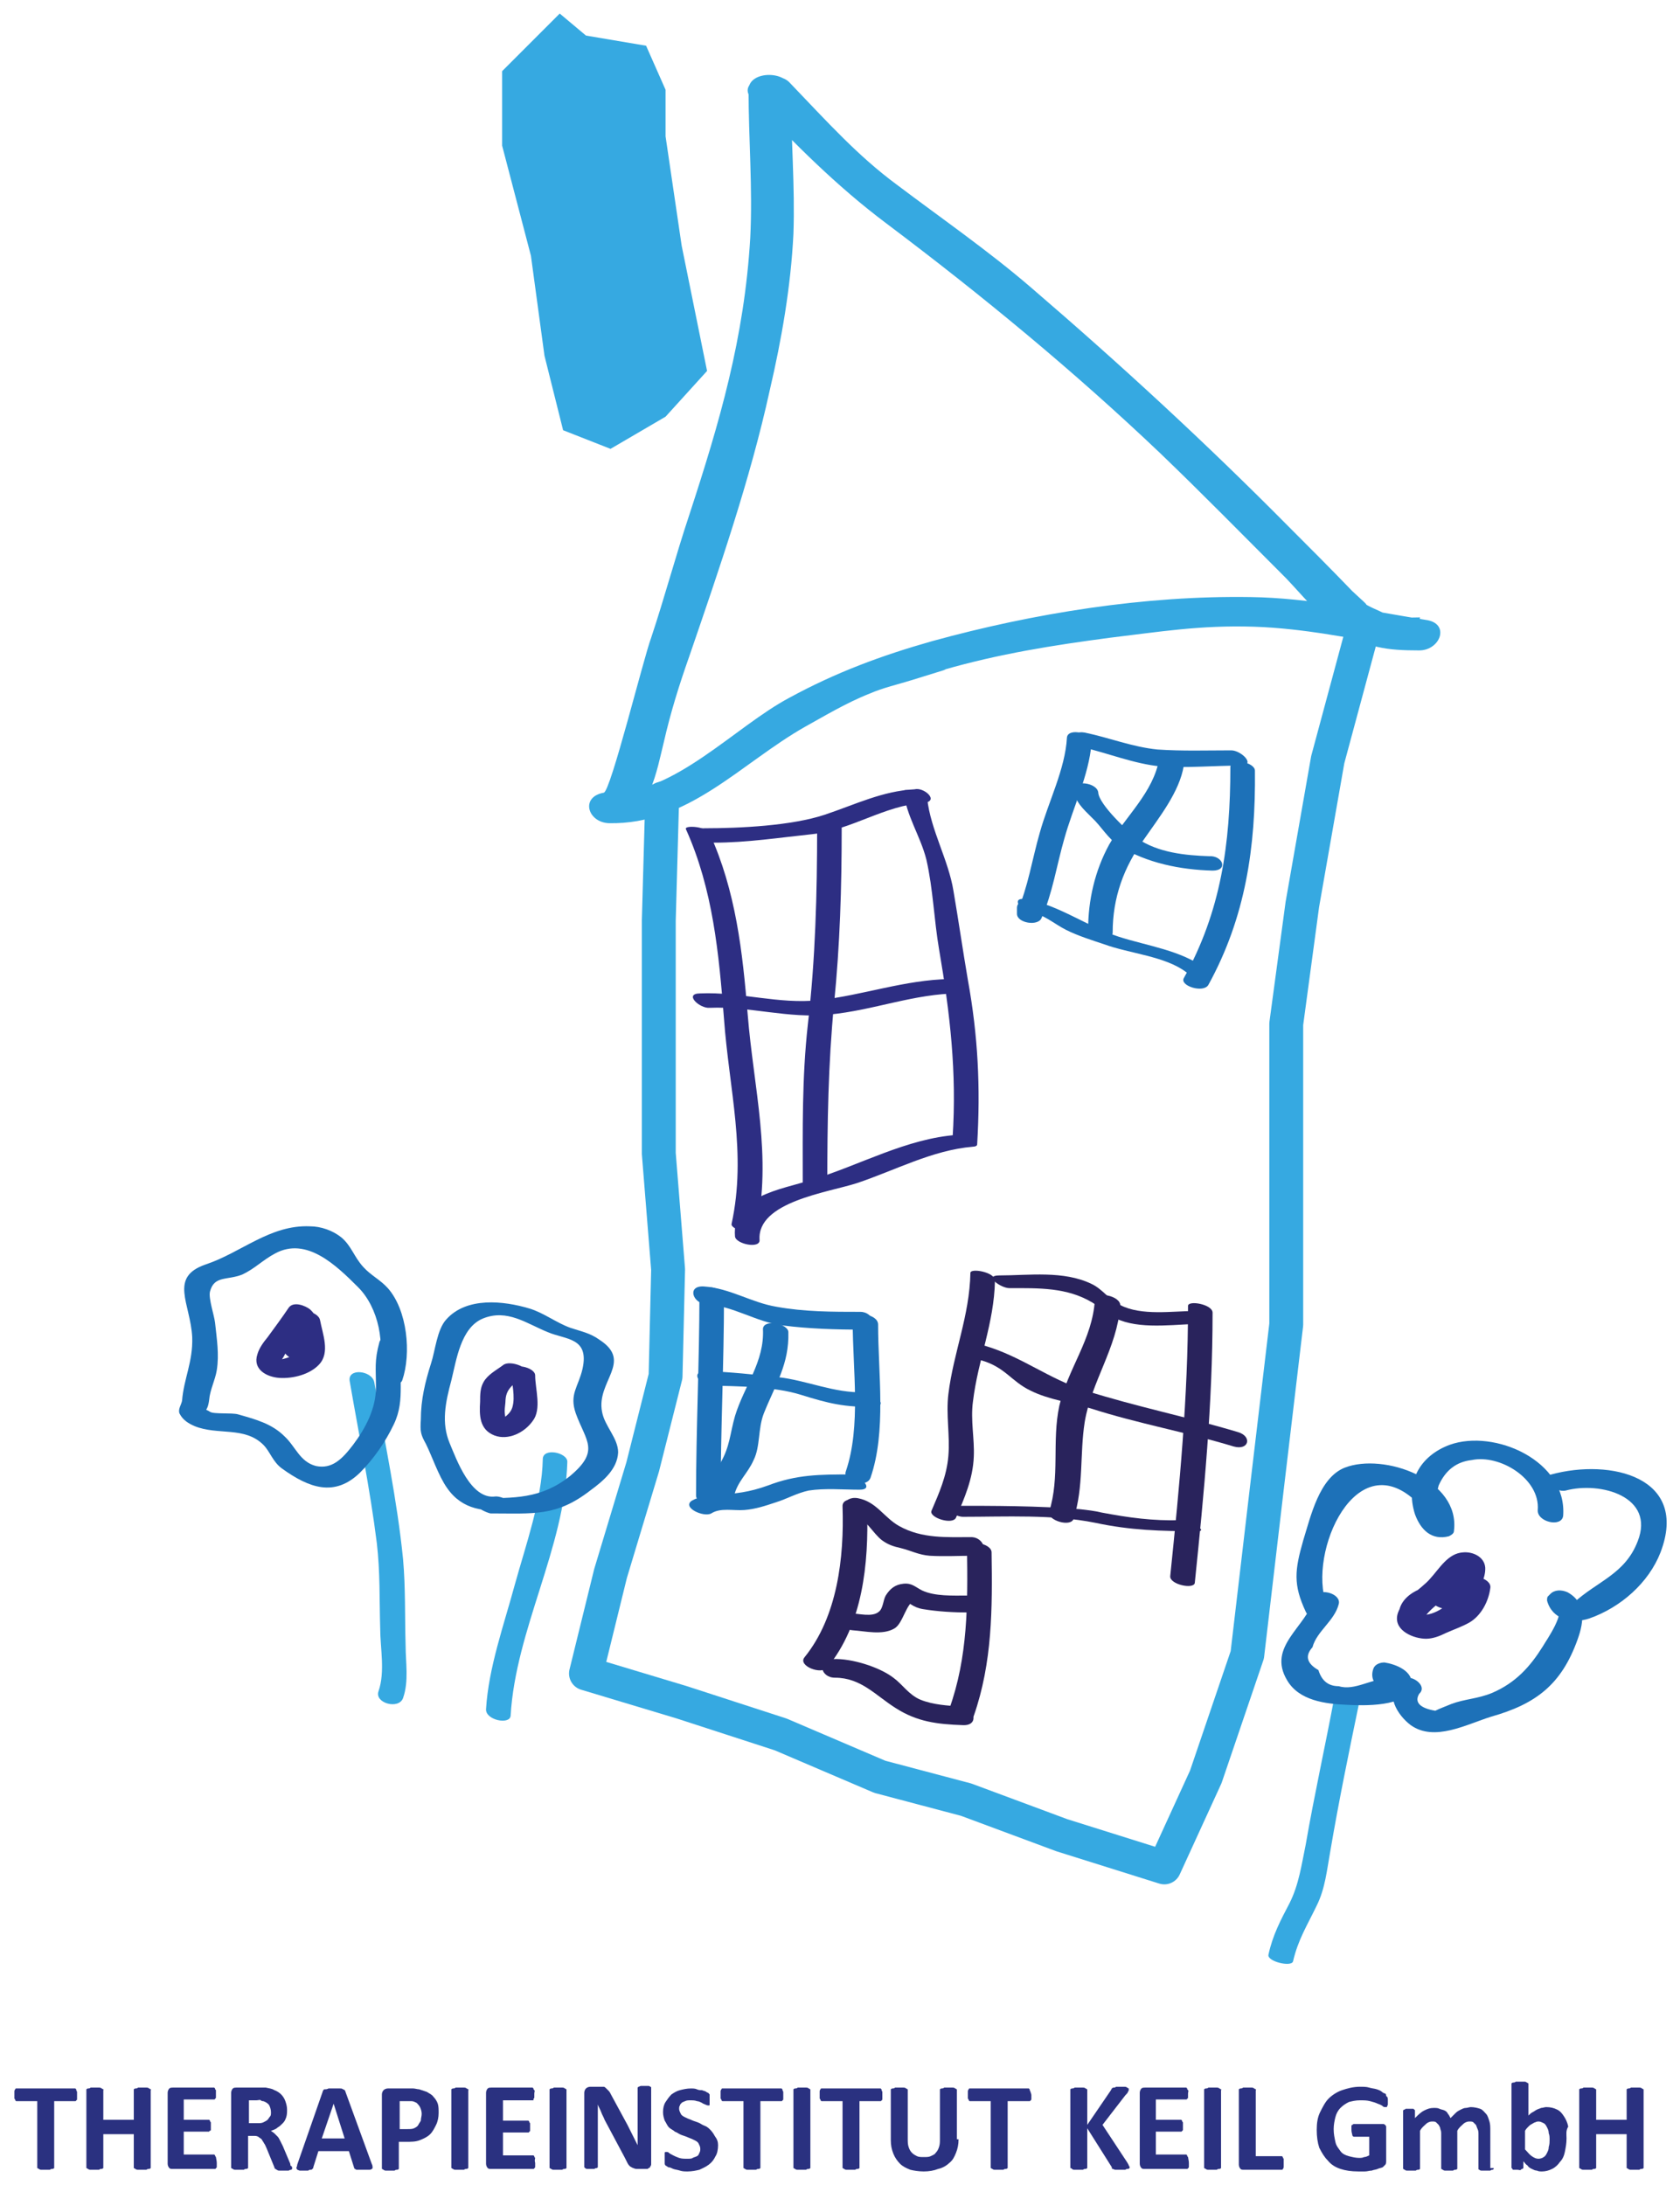 <svg xmlns="http://www.w3.org/2000/svg" xmlns:xlink="http://www.w3.org/1999/xlink" id="Ebene_1" x="0px" y="0px" viewBox="0 0 198.4 258" style="enable-background:new 0 0 198.4 258;" xml:space="preserve"> <style type="text/css"> .st0{display:none;} .st1{display:inline;} .st2{fill:#1D71B8;} .st3{fill:#36A9E1;} .st4{fill:none;stroke:#36A9E1;stroke-width:4;stroke-linecap:round;stroke-linejoin:round;stroke-miterlimit:10;} .st5{fill:#2D2E83;} .st6{fill:#29235C;} .st7{fill:#2A3180;} </style> <g class="st0"> <g class="st1"> <path class="st2" d="M191.2,213.1c-4.1,0-8,0.7-12.1,0.8c-6.4,0.1-12.8,0.1-19.1,0.3c-7.5,0.2-14.8,1.7-22.4,1.7 c-7.4,0-14.8,0-22.3,0c-8,0-16,0.4-23.9-1.3c-6.5-1.4-12.6-3.6-19.3-4.4c-4-0.5-8.2-0.7-12.1-1.8c-2.5-0.7-4.8-1.8-7.3-2.3 c-1-0.2-8.3-0.5-8.6-1c0.7,1.3,9.6,0.5,11.7,0.5c15.6,0,31.2-0.1,46.8,0.5c15.1,0.6,30.2-0.2,45.3,0.7c7.2,0.4,14.5,1.1,21.6,2.1 c3.2,0.4,6.4,1,9.6,1.4c1.3,0.2,7.2,0.4,8,2.1c1,2.2-7.3,1.3-8.4,1.3c-3.7,0-7.5,0.3-11.2,0.7c-7.2,0.9-14.3,2.4-21.5,3.2 c-17.5,2.1-35.4,1.6-53,1.3c-8.5-0.1-17-0.3-25.4-0.3c-8.6,0-17.2,1.1-25.7,1c-0.3,0-0.8,0.4-0.3,0.5c12.5,1.8,25.4,1.6,38,1.7 c12.5,0.1,25.1-0.1,37.6-0.1c12.5,0,25,0,37.5,0c5.2,0,10.5-0.1,15.7,0.1c2.2,0.1,4.8,0.5,6.8-0.5c0.2-0.1,0.3-0.4,0-0.4 c-9.7-1.6-20-1-29.7-0.6c-11.8,0.5-23.5,1.1-35.2,0.9c-10.9-0.2-21.9-0.8-32.8-1.5c-5.7-0.4-11.4-0.9-17.1-1.4 c-4.2-0.3-8.7-1.4-12.8-0.4c-0.3,0.1-0.4,0.4-0.1,0.5c21.8,4,44.4,4.8,66.6,6c22.3,1.2,44.7,1.7,67.1,1.9c0.2,0,0.7-0.2,0.4-0.4 c-2.6-2.1-6.8-1-9.9-1.1c-6.3-0.4-12.6-0.6-18.8-0.9c-13.4-0.5-26.7-0.9-40.1-1.2c-13-0.4-26-0.9-39-1.1c-2.8-0.1-5.7-0.1-8.5-0.1 c-0.1,0-8.5-0.2-4.1,0c2.6,0.1,5.7,0.1,7.9,0.1c-0.3,0-0.6,0.4-0.2,0.5c39.2,3,78.6,7.2,118,7.1c0.3,0,0.8-0.4,0.3-0.5 c-11.4-1.3-23.2-0.9-34.6-0.9c-12.2,0-24.5-0.2-36.7-0.3c-23.4-0.2-46.9-0.6-70.3,0.1c-0.3,0-0.6,0.4-0.2,0.5 c9.2,1.7,19,1.4,28.3,1.8c9.2,0.4,18.4,0.9,27.7,1.3c18.8,0.8,37.7,1,56.5,1.4c1.1,0,4.9-0.2,4.8-0.2c-1,0-2.1,0.1-3.1,0.1 c-2.2,0-4.4,0-6.6,0c-10,0.1-20,0.3-30,0.2c-18.3-0.1-36.5-0.7-54.8-1.3c-0.3,0-0.8,0.4-0.3,0.5c35.4,3.3,70.9,5.3,106.4,6.8 c0.2,0,0.7-0.2,0.4-0.4c-1.3-1-4-0.8-5.4-1c-3.6-0.3-7.3-0.6-11-0.9c-11.7-0.9-23.4-1.5-35-2.3c-23.3-1.4-46.6-3.3-69.9-4.3 c-0.3,0-0.8,0.4-0.3,0.5c40.9,3.6,81.7,5.8,122.8,6.8c0.3,0,0.8-0.4,0.3-0.5c-21.2-1.7-42.8-1.7-64.1-2.4 c-21.7-0.7-43.4-1.6-65.1-1.6c-0.2,0-0.8,0.3-0.3,0.5c8.6,3.4,18.4,3.1,27.5,4.2c10.7,1.3,21.5,2.4,32.2,3.5 c10.2,1.1,20.5,2.1,30.7,3c10.9,1,21.8,2.5,32.7,2.6c0.3,0,0.8-0.4,0.3-0.5c-32.5-3-65.6-6.5-98.4-6c-0.3,0-0.6,0.4-0.2,0.5 c33.5,3.9,67,6.4,100.6,8.7c0.3,0,0.8-0.4,0.3-0.5c-22.9-3.3-46.3-4.1-69.4-5.4c-11.8-0.7-23.7-1.3-35.5-1.9 c-5.4-0.3-10.9-0.2-16.2-0.5c-2.6-0.2-4.3-1-6.4,0.7c-0.2,0.2-0.1,0.3,0.1,0.4c23.7,3.9,47.7,6.3,71.6,8.9c24,2.6,48,6.4,72,8.1 c0.2,0,0.8-0.3,0.3-0.5c-9.1-3.4-18.1-4.8-27.8-5.4c-10.9-0.7-21.8-2.7-32.6-3.8c-21.3-2.3-42.7-4.4-64.1-5 c-0.2,0-0.8,0.4-0.3,0.5c7.8,1.8,15.9,1.8,23.9,2.5c8.6,0.7,17.2,1.4,25.8,2c4.4,0.3,8.9,0.6,13.3,0.9c1.1,0.1,13.1,0.5,13.3,1.2 c-0.4-1.8-21.2-2.2-24.2-2.4c-35.5-2.9-71-5.9-106.6-6.9c-0.2,0-0.8,0.4-0.3,0.5c25.8,4.9,52.4,6.4,78.5,8.8 c27.7,2.6,55.4,5.1,83.1,7.9c0.3,0,0.8-0.4,0.3-0.5c-35.1-5.3-70.5-12.2-106-13.2c-0.2,0-0.8,0.3-0.3,0.5 c12.6,3.9,25.8,4.9,38.8,6.7c6.7,0.9,13.4,1.7,20.1,2.5c3.7,0.4,7.3,0.8,10.9,1.4c1.7,0.3,3.8,0.5,5.4,0.9 c-0.9-0.2-3.1-0.4-4.5-0.6c-28.5-3.5-56.9-7.9-85.7-8.5c-0.2,0-0.6,0.1-0.5,0.4c1.5,2.3,6.8,1.9,9.3,2.3 c5.7,0.9,11.5,1.7,17.2,2.3c11.2,1.3,22.5,2.3,33.7,3.2c11,0.9,22,1.6,33.1,2.3c10,0.6,20.5,2.4,30.5,1.3c0.2,0,0.7-0.4,0.3-0.5 c-17.5-4.6-35.9-5.8-53.8-7.9c-9.1-1-18.2-2-27.3-2.9c-4.6-0.5-9.1-1-13.7-1.4c-4.8-0.5-9.9-1.6-14.7-1.5c-0.7,0-0.8-0.1-1.3,0 c-2.6,1.4-5.4,1.5-8.3,0.2c0.3-1.4,1.2-1.8,2.6-1.2c4.1-0.9,9.4,0.2,13.6,0.3c9,0.2,18.1,0.5,27.1,0.8c18.4,0.5,36.9,1.7,55.3,0.9 c0.2,0,0.6-0.2,0.3-0.4c-5.1-4.2-12.7-4.1-18.9-5.3c-8.9-1.7-18-2.6-27-3.7c-19-2.4-38.1-4.2-57.2-5.7c-0.1,0-0.6,0.1-0.5,0.3 c2.7,5.4,7.8,5.1,13,3.8c6-1.4,12.3,0.2,18.3,0.9c6.1,0.8,12.2,1.4,18.3,2.1c25.3,2.8,50.5,5.6,75.9,7.1c0.2,0,0.7-0.2,0.4-0.4 c-6.9-4.3-16.3-4.8-24.2-6.4c-9.4-1.8-18.8-3.3-28.2-4.6c-10.1-1.4-20.3-2.6-30.4-3.5c-5.1-0.5-10.2-0.8-15.3-1.1 c-1.7-0.1-4.6-0.8-5.9-0.1c1.3-0.7,5.3,0.3,6.8,0.4c20.2,1.3,40.3,2.9,60.5,4c4.9,0.3,9.9,0.6,14.8,0.8c5,0.2,10.5-0.2,15.3,1.2 c4,1.2,7.2,2.1,9.7-1.9c0.1-0.1,0-0.2-0.1-0.3c-23.5-5.4-47.9-6.8-71.9-8.4c-12.2-0.8-24.4-1.6-36.6-2.3 c-11.8-0.7-24-2.5-35.8-0.9c-0.3,0-0.6,0.4-0.2,0.5c20.4,3.4,41.2,3.9,61.8,5.2c20.2,1.3,40.5,3.9,60.8,2.9c0.2,0,0.6-0.4,0.3-0.5 c-14.7-4-30.5-4.9-45.6-6.1c-16.6-1.3-33.3-2.8-50-3.3c-0.2,0-0.7,0.2-0.5,0.4c1.2,1.6,2.7,2.4,4.7,2.4c1,0,1.8-0.3,2.8-0.5 c3-0.7,5.5-1.1,8.6-1c11,0.4,21.9,0.8,32.9,1.1c10.8,0.4,21.5,0.8,32.3,1.1c5.6,0.1,11.2,0,16.7,0.3c4.4,0.3,8,0.2,12.3-1.3 c0.2-0.1,0.5-0.4,0.2-0.5c-17.8-4.8-36.3-7-54.6-9.4c-19.7-2.6-39.7-4.5-59.6-4.7c-0.2,0-0.7,0.2-0.4,0.4 c8.6,5.5,18.4,4.5,28.2,5.7c12.6,1.5,25.2,2.7,37.9,4c25.4,2.6,50.8,5.4,76.3,7.6c0.2,0,0.8-0.4,0.3-0.5 c-14.2-3.8-29.4-4.6-44-6.1c-15.6-1.6-31.2-2.9-46.9-4.1c-15.5-1.2-31.1-2.1-46.7-2.9c-14.7-0.7-29.2-2.2-43.9-0.5 c-0.3,0-0.6,0.4-0.2,0.5c39.8,5.6,80,7.7,120.1,10.7c4.8,0.4,9.6,0.7,14.4,1.1c2.2,0.2,4.5,0.4,6.7,0.6c1.2,0.1,2.6,0.4,3.8,0.3 c0.9,0,3.4,0.3,1.1-0.3c-4.3-1.3-10.4-0.5-14.9-0.7c-5.3-0.2-10.6-0.2-15.9-0.3c-10.2-0.1-20.4-0.2-30.5-0.3 c-4.9,0-9.8-0.1-14.6-0.2c-2.3,0-4.6-0.1-6.8-0.1c-1,0-8-0.9-8.8-0.2c-0.6,0.6,4.6,0.6,5.6,0.7c2.9,0.1,5.8,0.3,8.8,0.5 c5.5,0.4,11,0.9,16.5,1.3c11.7,1,23.3,2,35,2.1c0.3,0,0.8-0.4,0.3-0.5c-22.3-3.5-45.1-4.2-67.6-5.5c-22.9-1.4-45.9-3.1-68.8-3.5 c-0.3,0-0.8,0.4-0.3,0.5c26.4,2.5,52.9,4.5,79.4,6.6c26.1,2.1,52.1,4.4,78.3,5.8c0.2,0,0.7-0.2,0.4-0.4c-1.7-1.5-3.5-2.3-5.8-2.3 c-3.9-0.1-7.8,0.5-11.8,0.1c-9.8-0.7-19.6-1.4-29.4-1.9c-9.9-0.6-19.8-1.2-29.7-1.7c-8.2-0.5-16.1-2.7-24.1-0.1 c-0.2,0.1-0.5,0.4-0.2,0.5c17,4,34.3,6.5,51.5,9.4c9.3,1.5,18.6,3,27.9,4.5c4.2,0.7,8.3,1.3,12.5,2c0.8,0.1,6,0.7,3.1,0.2 c-2.6-0.4-5.3-0.4-7.9-0.6c-37.2-3.1-74.5-6-111.8-7.3c-9.5-0.3-19.2,0.2-28.6-0.4c-3.2-0.2-8.4-2.8-9.1,2.1 c0,0.1,0.1,0.2,0.2,0.2c10.2,3,20.5,4.4,30.9,5.9c11.8,1.8,23.7,3.4,35.6,5c11.6,1.5,23.1,3,34.7,4.3c11,1.3,22.1,3,33.2,2.9 c0.3,0,0.6-0.4,0.2-0.5c-14.9-2.5-29.9-4.3-45-5.6c-13.9-1.2-28.6-3.4-42.6-2.5c-0.2,0-0.6,0.3-0.3,0.4c1.5,0.9,1,0.7,2.7,1 c0.4,0.1,4,0.5,1.6-0.2c-4.2-1.2-9.8-0.6-14.1-0.6c-0.3,0-0.8,0.5-0.3,0.5c5.6,0,11.3,0.4,16.9,0.8c0.2,0,0.8-0.3,0.3-0.5 c-1.3-0.5-4.6-0.2-5.2-1.2c0.1,0.2,8.7,0.4,9.4,0.4c6.6,0.5,13.2,0.8,19.7,1.3c12.2,0.9,24.4,2,36.5,3.6c2.9,0.4,5.7,0.7,8.6,1.2 c1.2,0.2,8.6,2.1,9.5,1.5c-1.1,0.8-6.5-0.4-7.9-0.6c-3.5-0.3-7-0.7-10.5-1.1c-12.2-1.3-24.5-2.8-36.7-4.4 c-12.2-1.5-24.4-3.2-36.5-4.9c-5.8-0.8-11.5-1.8-17.3-2.6c-3.6-0.5-7.2-0.9-10.7-1.7c-2.6-0.5-6.7-0.7-8.9-2.1 c-0.6-0.2-1.2-0.3-1.8-0.5c1-2.2,2.3-2.9,3.8-2.1c0.3,0,0.6,0.3,0.9,0.3c3.4-0.4,7,0,10.4,0c6.4,0,12.7,0.2,19,0.4 c12.5,0.4,25,1,37.5,1.7c28.7,1.7,57.4,4.2,86.1,6.6c0.3,0,0.8-0.4,0.3-0.5c-17.9-3-35.8-5.8-53.8-8.7c-8.9-1.4-17.8-2.8-26.7-4.5 c-4.4-0.8-8.9-1.5-13.2-2.7c-4.3-1.2-0.6-1.5,1.7-1.7c3.2-0.3,6,0.5,9.2,0.9c17.4,2.1,35.3,2,52.8,3.1c7.4,0.5,15.5,2.1,22.9,1.6 c0.9-0.1,8.6-1.5,8.5,0.7c0,0.5-5,0-5.5,0c-4.9-0.3-9.8-0.6-14.7-0.9c-36.1-2.5-72.2-5.5-108.3-8.6c-4.6-0.4-9.3-0.8-13.9-1.2 c-2.1-0.2-11.1-2.1-12.2-0.8c0.5-0.6,6.1,0.2,6.8,0.2c1.9,0.1,3.9,0.1,5.8,0.2c4.8,0.2,9.7,0.5,14.5,0.7c17.8,1,35.7,2,53.5,3.2 c10.1,0.7,20.1,1.5,30.2,2.1c4.9,0.3,9.8,0.7,14.7,1.3c2.1,0.3,4.2,0.7,6.4,0.9c2.8,0.2-3-0.2-3.8-0.2c-20.5-0.7-40.8-3.7-61.3-4 c-0.3,0-0.8,0.5-0.3,0.5c32.1,0.7,64.4-0.4,96.4,1.9c0.3,0,0.8-0.4,0.3-0.5c-37-3.3-74.2-5.3-111.2-8.7c-9.4-0.9-18.8-1.8-28.1-3 c-2.2-0.3-4.7-0.3-6.8-0.9c-2.9-0.9,1.5-0.4,2.6-0.5c5.3-0.4,10.6-0.5,16-0.3c18.4,0.8,36.8,2,55.2,3.3 c18.9,1.3,37.7,2.8,56.6,4.7c9.5,0.9,18.9,2,28.4,3.1c4.7,0.6,9.3,1,13.9,2c0.8,0.2,6.8,1.1,1.8,0.5c-2.6-0.3-5.3-0.5-7.9-0.7 c-18.8-1.7-37.6-3.8-56.4-5.7c-9.5-1-18.9-1.9-28.4-2.9c-9-1-18.1-2.7-27.1-3.2c-4.4-0.2-8.4,0-12.7-1.5c1.8,0.7-4.3-1.9-4.2-2 c0.6-0.8-0.6,0.3,1.2-0.4c1.9-0.7,5.7,0.1,7.8,0.2c9.4,0.4,18.8,1.4,28.2,2.3c18.2,1.6,36.3,4,54.3,7.1c4.8,0.8,9.7,1.6,14.5,2.8 c0.6,0.1,4.6,0.8,4.7,1.3c0.5,1.6-7.3,1.5-8.4,1.4c-9.4-0.5-18.9-0.5-28.4-0.8c-18.8-0.6-37.6-1.3-56.4-2c-3.8-0.1-6.3,0.6-10,0.7 c-1.1,0-2.2,0.1-3.3,0.1c0-0.3,0.1-0.7,0.1-1c0.5-0.3,3.6,0.1,3.9,0.2c2.6,0.1,5.3,0.3,7.9,0.4c9.2,0.6,18.4,1.4,27.6,2.1 c9.3,0.6,18.6,1.4,27.9,2.5c4.3,0.5,8.7,0.9,13,1.5c2.7,0.4,5.3,0.8,7.9,1.4c1.7,0.4,5.5,0.8,1.6,1c-9.9,0.7-20.1,0-30-1.1 c-9.5-1.1-19.2-1.4-28.7-2c-18.3-1.2-36.8-1.7-55.1-4.4c-2-0.3-4.6-0.3-1.3-0.7c2.7-0.3,5.4-0.2,8.1-0.1c4.7,0.3,9.5,0.7,14.2,0.9 c9.3,0.5,18.6,1,27.9,1.6c18.3,1.2,36.5,2.5,54.8,4.1c9.7,0.9,19.3,2,28.8,4c0.8,0.2,2,0.2,2.8,0.6c0.6,0.1,1.2,0.3,1.8,0.4 c-1,0.9-2,1.9-3,2.8c-1.6,0.5-4-1.6-5.5-1.9c-4.3-0.8-9.5-0.3-13.9-0.5c-18.6-0.8-37.2-2.2-55.8-3.5c-9.4-0.7-18.8-1.3-28.3-1.9 c-0.3,0-0.8,0.4-0.3,0.5c14,1.6,28,2.2,42,3.9c14.5,1.7,28.9,3.9,43.3,6.8c3.1,0.6,6.3,1.3,9.4,1.9c0.8,0.2,10,2.7,9.7,2.9 c-1.4,1-6.4-0.3-8.3-0.4c-4.3-0.3-8.6-0.7-12.8-1c-14.1-1.2-28.3-2.7-42.4-4.2c-14.2-1.6-28.4-3.2-42.6-5.1 c-4.9-0.7-10.6,4.1-15.1,0.3c-4.3-3.7,4.1-2.1,6-2c3.9,0.3,7.8,0.7,11.7,1c13.9,1.3,27.8,3,41.7,4.6c6.8,0.8,13.6,1.6,20.3,2.8 c3.6,0.6,7.2,1.7,10.9,2.2c1.7,0.2,9.2,0.4,7.9,3c-0.6,1.1-12.7,0.2-13.7,0.2c-4,0-7.9-0.1-11.9-0.3c-7.9-0.3-15.7-0.5-23.6-0.8 c-16.1-0.5-32.3-1-48.4-1.2c-0.1,0-0.6,0.1-0.5,0.3c0.6,1.7,1.5,2.6,3.3,3c0.8,0.2,1.6,0,2.4-0.1c2.8-0.4,5.1-1.1,8-0.9 c11.4,0.6,22.9,2.4,34.3,3.6c11.3,1.2,22.7,2.5,34,3.8c5.8,0.7,11.6,1.5,17.4,2.1c2.5,0.3,5.1,0.6,7.6,1c1,0.2,10.6,1.1,11.2,2.3 c0.3,0.7-0.2,0.2-1.2,0.3c-1.5,0.2-3.4,0-5.1-0.1c-2.6-0.1-5.2-0.4-7.7-0.6c-6-0.5-12.1-0.8-18.1-1.1c-11.3-0.7-22.7-1.5-34-2.4 c-11.2-0.9-22.5-2-33.7-3.4c-5.4-0.7-10.8-1.5-16.2-2.4c-0.9-0.1-3.3,0.1-3.6-1c0,0.1,4.1,0.1,3.9,0.1c3.2,0.1,6.4,0.3,9.6,0.5 c12.9,0.8,25.7,2.2,38.5,3.6c12.8,1.3,25.4,3.8,38.2,4.9c0.2,0,0.8-0.4,0.3-0.5c-13.7-3.2-28.1-3.8-42-5.8c-7.4-1-14.9-1.8-22.2-3 c-0.8-0.1-10.6-2.9-10.9-2.6c0.9-0.9,9.2,0.5,11.4,0.6c15.5,1.2,30.9,3.3,46.2,5.5c7.1,1,14.2,2.1,21.2,3.2 c3.9,0.6,7.7,1.2,11.6,1.8c1.9,0.3,3.9,0.6,5.8,0.9c0.5,0.1,5.5,1.2,5.8,0.9c1-0.9-3.6-0.8-3.8-0.8c-2-0.2-4-0.4-5.9-0.6 c-4-0.4-7.9-0.8-11.9-1.2c-7.9-0.8-15.9-1.5-23.8-2.2c-15.8-1.5-31.6-3-47.4-4.4c-15.5-1.4-30.9-2.8-46.4-4.6 c-3.1-0.4-6.2-0.8-9.2-1.2c-1.8-0.3-3.7-0.6-5.5-0.9c-0.8-0.1-6.9-0.5-1.8-0.4c7.8,0.1,15.7,0.7,23.5,1.1 c35.2,2.1,70.4,4.9,105.5,7.8c0.3,0,0.8-0.4,0.3-0.5c-22.4-2.7-45.2-4.1-67.7-5.3c-2.5-0.1-6.3-1.4-8.6-1.1 c0.9-0.1,4.2,0.3,5.6,0.4c5.7,0.3,11.5,0.6,17.2,1.1c10.8,0.8,21.7,1.9,32.5,3c11.2,1.1,22.4,2.4,33.6,3.8 c5.3,0.7,10.6,0.7,15.8,1.4c1,0.1,16,2.7,15.9,4c0-0.2-61.5-7-67.1-7.6c-22.9-2.5-45.9-4.7-68.7-8.2c-1.6-0.3-5.8-0.5-1.9-1 c2.4-0.3,5.1,0,7.6,0c5.8,0.2,11.6,0.5,17.5,0.8c11.5,0.6,22.9,1.2,34.4,1.9c11.2,0.7,22.5,1.4,33.7,2.3c5,0.4,10.1,0.8,15.1,1.2 c2.5,0.2,4.9,0.4,7.4,0.7c1,0.1,9.2,0.8,3.7,0.2c-10.9-1.3-22.2-1.4-33.2-2.2c-11.3-0.8-22.6-1.7-33.8-2.9 c-5.4-0.6-10.9-1.2-16.3-1.8c-2.6-0.3-5.1-0.6-7.7-0.9c-1.1-0.1-2.8-0.6-3.8-0.4c-0.6,0.6-0.1,0.7,1.7,0.2c1.3,0,2.5,0,3.8,0 c10.9,0.2,21.7,0.9,32.6,1.5c11,0.6,22,1.4,32.9,2.3c5.5,0.4,11,0.9,16.4,1.4c2,0.2,5.3,0.9,7,0.3c-2.1,0.8-6.4-0.2-8.7-0.4 c-22.2-1.7-44.3-4.2-66.4-6.6c-11-1.2-22-3.2-33-3.7c-3.1-0.1-5.9-0.3-9-1.2c-3.6-1-2.2-0.9,0.7-0.9c5.9,0,11.8,0.1,17.8,0.3 c22.6,0.5,45.3,1.4,67.9,2.2c11.3,0.4,22.6,0.7,33.9,1.2c3.7,0.2,3.5-0.2,0-0.3c-3-0.1-5.9-0.1-8.9-0.2 c-5.9-0.1-11.8-0.3-17.8-0.5c-22.5-0.7-44.9-2.1-67.4-3.9c-5.6-0.5-11.2-0.9-16.9-1.4c-1.1-0.1-8.3-0.8-3.3,0 c2.8,0.5,6,0.3,8.9,0.4c11.5,0.6,23,1.4,34.5,2.2c22.1,1.5,44.3,2.7,66.4,4.5c0.9,0.1,1.8,0.1,2.7,0.2c0.7,0.1,4.5,0.4,3.5,0.4 c-5.6,0.2-11.6-0.6-17.2-0.9c-11.5-0.5-23-1.2-34.5-1.9c-11.2-0.7-22.3-1.5-33.5-2.4c-5.4-0.4-11.3-1.7-16.7-1.4 c-0.9,0-2.1-0.1-0.4,0.3c1.2,0.3,2.6,0.1,3.8,0.1c3.2,0.1,6.3,0.3,9.5,0.4c21.4,0.9,42.9,0.9,64.4,0.5c4.7-0.1,10.8,0.8,15.4-0.4 c0.3-0.1,0.5-0.5,0.1-0.5c-24.4-0.7-48.8-0.9-73.1-2c-12.1-0.6-24.1-1-36.2-1.8c-1.5-0.1-6.2,0.1-7.1-0.5c1.5,0.9,5.9-0.2,7.8-0.2 c7.1-0.1,14.2-0.2,21.2-0.2c24.3,0,48.7,0.5,73,0.7c5.9,0,11.8,0,17.6,0.1c3.3,0.1,6.5,0.2,9.8,0.2c-0.3,0,8.3,0.5,8.4,0.3 c0-0.1-5.8-0.4-6.6-0.4c-2.9-0.1-5.7-0.2-8.6-0.3c-6.4-0.3-12.9-0.6-19.3-0.9c-13.4-0.7-26.8-1.4-40.2-2.3 c-13.8-1-27.7-3.1-41.5-2.9c0.3,0,0.6-0.4,0.2-0.5c-2.9-0.3-7.6-1.6-10.3-0.4c-0.2,0.1-0.3,0.4,0,0.4c10.1,1.3,20.8,0.6,31,0.9 c11.5,0.3,23,0.6,34.5,1c11,0.3,22.1,0.6,33.1,1.1c5.3,0.2,10.5,0.5,15.8,0.8c1.3,0.1,2.6,0.1,3.8,0.2c1,0.1,4.8,0.1,0.4,0.3 c-1.6,0.1-3.2,0-4.9,0c-22.4-0.2-44.8-0.9-67.1-2.3c-11-0.7-21.9-1.5-32.9-2.4c-5.1-0.4-10.3-0.9-15.4-1.6c-1-0.1-7.1-1.7-7.6-1.2 c1.1-1.1,9,0.4,10.5,0.6c21.1,1.8,42.3,3.3,63.5,2.9c11.7-0.2,23.4-1.2,35.1-1.1c4,0,10.1-1,13.8,0.5c2,0.8-2.8,0.4-3.7,0.4 c-1.9-0.1-3.7-0.1-5.6-0.1c-21.9,0-43.9-0.1-65.9,0c-10.9,0-21.9,0.1-32.8-0.2c-5.1-0.1-10.2-0.3-15.3-0.6c-0.8,0-7.3-0.2-7.4-0.6 c-0.4-2.1-0.5,0.7-0.3,0.2c0.1-0.2,4.8-0.5,5.1-0.5c24.2-1.9,48.9,0,73.2-0.3c12.1-0.1,23.9-1.1,35.9-3.1 c5.7-0.9,11.4-1.9,17.2-2.2c4.6-0.2,9.4,0.7,13.9-0.5c0.1,0,0.3-0.2,0.3-0.3c-0.4-1.8-3.8-2.6-5.2-3c-5-1.3-10.6-1.6-15.7-2.2 c-13.5-1.7-27.1-2.2-40.7-2.2c-28.3,0.1-56.7-0.8-85-0.8c-0.3,0-0.8,0.5-0.3,0.5c3.9,0.1,7.9,0.4,11.6,1.4 c2.5,0.7,4.8,1.8,7.4,2.3c6.7,1.5,13.7,1.3,20.4,3.1c6.2,1.7,11.9,3.6,18.4,3.9c7,0.4,14,0.1,21,0.1c6.1,0,12.3,0.1,18.4,0 c6.3-0.1,12.5-1.3,18.8-1.7c6.9-0.4,13.9-0.2,20.8-0.3c4-0.1,8.1-0.8,12.1-0.8C191.2,213.6,191.6,213.1,191.2,213.1L191.2,213.1z"></path> </g> </g> <g> <g> <path class="st3" d="M93.2,9.7c4.6,4.8,8.1,8.7,12.7,12.1c5.3,4,10.8,7.8,15.8,12.1c10.6,9.1,20.7,18.4,30.5,28.3 c2.5,2.5,5,5,7.5,7.6c0.4,0.4,2.6,2.3,1.2,1.3c0.8,0.6,1.8,0.9,2.7,1.4c0.3,0.2,0.8,0.5,1.1,0.6c-0.5-0.2-1.2-0.3-0.3-0.2 c1.1,0.1,2.2,0,3.3,0c-0.3,1.2-0.5,2.4-0.8,3.6c-3.6-0.6-7.1-1.1-10.7-1.7c-2-0.3-5-0.7-8.1-0.8c-6.4-0.2-11.1,0.6-17,1.3 c-6.8,0.9-13.1,1.9-19.7,3.8c0.9-0.2-0.5,0.2-0.8,0.3c-1,0.3-1.9,0.6-2.9,0.9c-1.6,0.5-3.4,0.9-5,1.6c-2.8,1.1-5.6,2.8-7.6,3.9 c-7.6,4.3-13.8,11.6-23.2,11.4c-2.5-0.1-3.4-3.1-0.6-3.6c0.8-0.1,4.7-15.9,5.6-18.3c1.6-4.8,2.9-9.7,4.5-14.5 c3.6-11,6.5-20.9,7.2-32.7c0.3-5.8-0.2-11.7-0.2-17.5c0-2.4,5-2.3,5,0.1c0,5.6,0.5,11.3,0.3,16.9c-0.3,6.2-1.4,12.5-2.8,18.5 c-2.3,10.5-6,21.2-9.5,31.4c-1.2,3.4-2.2,6.6-3,10.1c-0.8,3.2-1.7,8.9-5.7,9.6c-0.2-1.2-0.4-2.4-0.6-3.6 c7.5,0.2,14.7-7.8,21.1-11.2c5.5-3,10.9-5,16.9-6.7c12-3.3,25.1-5.4,37.6-5.2c6.9,0.1,13.9,1.6,20.7,2.7c2.9,0.4,1.7,3.6-0.8,3.6 c-3.8,0-6.2-0.3-9.4-2.4c-2.4-1.6-4.3-4-6.3-6.1c-5.5-5.5-9.8-9.9-14.9-14.8c-10.2-9.7-21-18.6-32.3-27.1c-6-4.5-10.8-9.4-16-14.8 C86.9,9.5,91.6,8.1,93.2,9.7z"></path> </g> <polyline class="st4" points="160.6,75.6 156.8,89.7 153.8,106.8 151.9,120.9 151.9,136.6 151.9,156.4 149.6,175.8 147.3,195.4 142.4,209.8 137.5,220.5 125.4,216.7 114.1,212.5 103.9,209.8 92.2,204.8 80.5,201 69.2,197.6 72.1,185.8 75.9,173.2 78.6,162.5 78.9,149.9 77.8,136.2 77.8,121.3 77.8,108.7 78.2,94.3 "></polyline> <polygon class="st3" points="69.2,4.2 66.1,1.6 63.5,4.2 59.3,8.4 59.3,17.2 62.7,30.2 64.3,42 66.5,50.8 72.1,53 78.6,49.2 83.5,43.8 80.5,29 78.6,16.1 78.6,10.6 76.3,5.4 "></polygon> <g> <g> <path class="st5" d="M109.5,94.3c0.4,3.7,2.5,7.2,3.1,10.9c0.6,3.5,1.1,7,1.7,10.5c1.2,6.6,1.5,12.7,1.1,19.4 c0,0.6-3,0.1-2.9-0.8c0.5-7.7-0.3-14.6-1.6-22.2c-0.6-3.5-0.7-7.1-1.5-10.6c-0.7-2.8-2.4-5.2-2.7-8.1 C106.6,93.1,109.4,93.4,109.5,94.3L109.5,94.3z"></path> </g> <g> <path class="st5" d="M109.1,94.8c-4.7,0.3-8.5,3.2-13.2,3.7c-3.8,0.4-7.7,1-11.6,1c-1.2,0-3.1-1.7-1.1-1.7 c4.2,0,10.3-0.3,14.2-1.6c3.6-1.2,6.8-2.8,10.6-3C109.1,92.9,111,94.6,109.1,94.8L109.1,94.8z"></path> </g> <g> <g> <path class="st5" d="M99.4,97.8c0,7-0.2,13.7-0.9,20.7c-0.7,7.2-0.8,14.1-0.8,21.4c0,1.5-2.9,1.1-2.9-0.2 c0-6.3-0.1-12.4,0.6-18.7c0.9-7.8,1.1-15.5,1.1-23.3C96.5,96.1,99.4,96.5,99.4,97.8L99.4,97.8z"></path> </g> <g> <path class="st5" d="M83.8,98.4c3.1,6.8,3.9,14,4.5,21.4c0.7,8.7,2.9,16.8,1,25.5c-0.1,0.6-3.1-0.1-2.9-0.8 c1.8-8.3-0.3-15.9-0.9-24.2c-0.6-7.7-1.3-15.3-4.5-22.4C80.8,97.4,83.5,97.6,83.8,98.4L83.8,98.4z"></path> </g> <g> <path class="st5" d="M114.9,135.4c-4.8,0.4-9.2,2.8-13.7,4.3c-3.4,1.1-11.8,2.2-11.5,6.7c0.1,1.1-2.8,0.5-2.9-0.4 c-0.4-4.8,5.3-5.5,9.1-6.7c5.6-1.7,11.2-4.9,17.2-5.3C113.9,133.9,116.4,135.3,114.9,135.4L114.9,135.4z"></path> </g> <g> <path class="st5" d="M113.3,117.3c-5.3,0-10.1,2-15.4,2.5c-4.8,0.5-9.4-1-14.1-0.8c-1.2,0.1-3.1-1.7-1.1-1.7 c4.8-0.2,9.2,1.3,14,0.8c5.3-0.6,10.1-2.4,15.5-2.5C113.3,115.5,115.2,117.3,113.3,117.3L113.3,117.3z"></path> </g> </g> </g> <g> <g> <path class="st6" d="M141.4,180.8c-4.3,0-7.9-0.1-12.1-1c-5-1-10.5-0.7-15.6-0.7c-0.9,0-3.1-1.3-1.2-1.3c5,0,10,0,15,0.4 c0.9,0.1,1.8,0.2,2.6,0.4c3.2,0.6,6,1,9.4,0.9C140.2,179.5,142.9,180.8,141.4,180.8L141.4,180.8z"></path> </g> <g> <g> <path class="st6" d="M143.2,155c0,10.8-1,21.2-2.1,31.9c-0.1,0.8-3,0.2-2.9-0.8c1.1-10.7,2.1-21.1,2.1-31.9 C140.3,153.5,143.2,154,143.2,155L143.2,155z"></path> </g> <g> <path class="st6" d="M132.3,154.2c-0.4,5-3.4,8.9-4.2,13.7c-0.6,3.8-0.1,7.6-1.3,11.4c-0.3,1.1-3.2,0.2-2.9-0.8 c1.3-4.1,0.3-8.3,1.2-12.5c1-4.4,3.9-7.8,4.2-12.5C129.4,152.4,132.4,153,132.3,154.2L132.3,154.2z"></path> </g> <g> <path class="st6" d="M117.5,151.2c-0.1,5.1-2,9.3-2.6,14.3c-0.3,2.2,0.2,4.4,0.1,6.5c-0.1,2.6-1.1,4.9-2.1,7.2 c-0.4,0.9-3.2,0-2.9-0.8c0.9-2.1,1.8-4.1,2-6.5c0.2-2.4-0.3-4.9,0-7.3c0.6-4.9,2.5-9.2,2.6-14.3 C114.6,149.7,117.5,150.2,117.5,151.2L117.5,151.2z"></path> </g> <g> <path class="st6" d="M142.3,156.3c-3.1,0-7.1,0.7-10-0.4c-1.2-0.4-2.3-1.5-3.3-2.1c-3-1.8-6.3-1.7-9.8-1.7c-1,0-3.1-1.5-1.2-1.5 c3.5,0,7.6-0.6,10.9,1c1.3,0.6,2.1,1.9,3.4,2.5c2.5,1.3,6.2,0.7,8.8,0.7C142.2,154.7,144.3,156.3,142.3,156.3L142.3,156.3z"></path> </g> <g> <path class="st6" d="M145.7,170.8c-5.6-1.7-11.3-2.7-16.9-4.5c-2.3-0.7-4.9-1-7.1-2.1c-2.3-1.1-3-2.8-5.9-3.6 c-1.7-0.5-1.3-2.2,0.5-1.7c4.4,1.3,7.5,3.9,11.9,5.3c6,1.9,12,3.1,18,4.9C147.9,169.6,147.5,171.3,145.7,170.8L145.7,170.8z"></path> </g> </g> </g> <g> <g> <path class="st2" d="M83.1,151.9c3.1,0.2,5.6,1.9,8.6,2.4c3.3,0.6,6.6,0.6,9.9,0.6c1.6,0,2.2,2.1,0.3,2.1c-3.2,0-6.4-0.1-9.5-0.5 c-3.1-0.4-5.8-2.3-9-2.5C81.8,153.9,81.1,151.8,83.1,151.9L83.1,151.9z"></path> </g> <g> <path class="st2" d="M103.2,166.1c-3.4,0.1-5.4-0.4-8.6-1.4c-3.2-1-7.4-1-10.7-1.1c-1.5-0.1-2.4-1.8-0.4-1.7 c2.7,0.1,5.6,0.4,8.3,0.7c3.6,0.4,6.6,1.9,10.3,1.8C103.2,164.3,105.1,166.1,103.2,166.1L103.2,166.1z"></path> </g> <g> <path class="st2" d="M101.5,175.9c-1.9,0-4.1-0.2-6,0.1c-1.4,0.3-2.6,1-3.9,1.4c-1.2,0.4-2.4,0.8-3.7,0.9 c-1.3,0.1-2.8-0.3-3.9,0.4c-0.9,0.5-3.5-0.7-2.3-1.5c0.9-0.5,1.7-0.6,2.8-0.7c2.3-0.1,4-0.3,6.2-1.1c3.4-1.3,6.1-1.3,9.8-1.3 C101.5,174.2,103.4,175.9,101.5,175.9L101.5,175.9z"></path> </g> <g> <path class="st2" d="M103.7,156.4c0,5.8,1,12.6-0.9,18.1c-0.5,1.3-3.4,0.5-2.9-0.8c1.8-5.3,0.8-12,0.8-17.6 C100.7,154.7,103.7,155.1,103.7,156.4L103.7,156.4z"></path> </g> <g> <path class="st2" d="M93.1,157.3c0.1,3.8-1.5,6.1-2.9,9.6c-0.7,1.8-0.4,3.9-1.2,5.5c-0.7,1.6-1.9,2.5-2.3,4.2 c-0.3,1.1-3.2,0.3-2.9-0.8c0.3-1.2,0.7-2,1.3-3.1c1.1-1.9,1.1-3.4,1.7-5.5c1.1-3.6,3.5-6.4,3.3-10.3 C90.2,155.7,93.1,156.3,93.1,157.3L93.1,157.3z"></path> </g> <g> <path class="st2" d="M85.5,153.1c0,7.9-0.4,15.8-0.4,23.8c0,1.4-2.9,0.8-2.9-0.3c0-7.9,0.4-15.9,0.4-23.8 C82.6,151.4,85.5,152,85.5,153.1L85.5,153.1z"></path> </g> </g> <g> <g> <path class="st6" d="M115,183.7c-1.7,0-3.5,0.1-5.2,0c-1.3-0.1-2.2-0.6-3.4-0.9c-0.9-0.2-1.5-0.4-2.2-0.9c-1.1-0.8-2-2.7-3.4-3 c-1.8-0.3-1.3-2.3,0.5-2c2.2,0.4,3.1,2.3,4.9,3.3c2.7,1.5,5.6,1.3,8.6,1.3C116.3,181.6,116.9,183.7,115,183.7L115,183.7z"></path> </g> <g> <path class="st6" d="M113.7,203.7c-3-0.1-5.4-0.4-7.9-2c-2.4-1.5-4.1-3.6-7.2-3.6c-1.7,0-2.2-2.1-0.2-2.2 c2.1-0.1,5.4,0.9,7.1,2.2c1.1,0.8,1.8,2,3.2,2.6c1.5,0.6,3.2,0.7,4.8,0.8C115.1,201.6,115.7,203.8,113.7,203.7L113.7,203.7z"></path> </g> <g> <g> <path class="st6" d="M102.4,178.2c0.2,6.4-0.5,13.6-4.7,18.7c-0.7,0.9-3.5-0.2-2.7-1.2c3.9-4.8,4.7-11.8,4.5-17.8 C99.4,176.5,102.4,177,102.4,178.2L102.4,178.2z"></path> </g> <g> <path class="st6" d="M117.1,183.3c0.1,6.6,0.1,13-2.1,19.3c-0.4,1.1-3.3,0.2-2.9-0.8c2.2-6.1,2.2-12.4,2.1-18.9 C114.2,181.7,117.1,182.2,117.1,183.3L117.1,183.3z"></path> </g> <g> <path class="st6" d="M114.5,190.4c-1.8,0-3.7-0.1-5.5-0.4c-1.2-0.2-1.7-0.8-2.6-1.4c0.6,0.1,1.2,0.2,1.8,0.3 c-1.2,0.2-1.5,2.8-2.6,3.4c-1.4,0.8-3.4,0.3-4.9,0.2c-1.6-0.1-2.3-2-0.3-2c1,0,2.6,0.5,3.4-0.2c0.5-0.4,0.5-1.4,0.8-1.9 c0.5-0.8,1.1-1.3,2.1-1.4c1-0.1,1.4,0.4,2.2,0.8c1.5,0.7,3.6,0.6,5.3,0.6C115.8,188.5,116.5,190.5,114.5,190.4L114.5,190.4z"></path> </g> </g> </g> <g> <g> <g> <path class="st2" d="M146.5,90.4c-3.1,0-6.3,0.3-9.4,0.1c-3.2-0.3-6.3-1.6-9.4-2.3c-1.8-0.4-1.3-2,0.4-1.7 c2.9,0.6,5.6,1.7,8.6,2c2.9,0.2,5.8,0.1,8.7,0.1C146.6,88.6,148.4,90.4,146.5,90.4L146.5,90.4z"></path> </g> <g> <path class="st2" d="M128.9,87.8c-0.3,3.7-2.2,7.6-3.2,11.2c-0.9,3.1-1.4,6.5-2.7,9.4c-0.4,1-2.9,0.6-2.9-0.5c0-0.2,0-0.4,0-0.7 c0-1.4,3-0.9,2.9,0.3c0,0.2,0,0.4,0,0.7c-1-0.2-1.9-0.4-2.9-0.5c1.3-2.9,1.8-6.3,2.7-9.4c1-3.6,3-7.5,3.2-11.2 C126.1,85.9,129,86.5,128.9,87.8L128.9,87.8z"></path> </g> <g> <path class="st2" d="M121.3,106.2c3.8,0.7,7.1,3.2,10.8,4.4c3.4,1.1,7.4,1.6,10.3,3.8c1.3,1-1.6,1-2.3,0.4 c-2.5-1.9-6.7-2.2-9.7-3.3c-1.5-0.5-3.1-1-4.5-1.7c-1.4-0.7-2.7-1.9-4.3-2.1C120.4,107.5,119.3,105.8,121.3,106.2L121.3,106.2z"></path> </g> <g> <path class="st2" d="M148.2,91c0.1,9-1.1,17.3-5.5,25.3c-0.6,1-3.4,0.1-2.9-0.8c4.4-7.9,5.5-15.9,5.5-24.9 C145.3,89.4,148.2,90,148.2,91L148.2,91z"></path> </g> <g> <path class="st2" d="M143.2,102.8c-3.8-0.1-7.8-0.9-11-2.9c-1.4-0.9-2.1-2.3-3.3-3.4c-1-1-1.9-1.8-2.1-3.2 c-0.1-1.3,2.8-0.9,2.9,0.3c0.1,1.4,3.5,4.6,4.6,5.4c2.5,1.7,5.7,2,8.5,2.1C144.4,101,145.1,102.8,143.2,102.8L143.2,102.8z"></path> </g> </g> <g> <path class="st2" d="M139.8,90.4c-0.5,3.1-2.9,6.1-4.7,8.7c-2.4,3.3-3.7,6.9-3.7,11c0,1.4-2.9,0.8-2.9-0.3c0-3.5,0.8-7,2.5-10.1 c1.9-3.3,5.2-6.1,5.9-10.1C137.1,88.5,140,89.2,139.8,90.4L139.8,90.4z"></path> </g> </g> <g> <path class="st3" d="M160.5,201.1c-1.2,5.8-2.4,11.6-3.4,17.5c-0.4,2.2-0.6,4.4-1.6,6.4c-1.1,2.3-2.2,4-2.8,6.6 c-0.2,0.7-3.1,0-2.9-0.8c0.5-2.3,1.4-4,2.5-6.1c1.1-2.2,1.4-4.5,1.9-6.9c1-5.8,2.3-11.6,3.4-17.5 C157.8,199.6,160.7,200.3,160.5,201.1L160.5,201.1z"></path> </g> <g> <path class="st3" d="M67,172.6c-0.3,10.2-6.1,19.8-6.7,30c-0.1,1.1-3,0.5-2.9-0.8c0.3-4.9,2.1-9.9,3.4-14.7 c1.3-4.7,3.2-10,3.3-14.8C64.1,170.9,67,171.5,67,172.6L67,172.6z"></path> </g> <g> <path class="st3" d="M44.2,163.2c1.2,6.9,2.7,13.9,3.4,20.9c0.3,3.4,0.2,6.8,0.3,10.2c0,2,0.4,4.2-0.3,6.2 c-0.5,1.4-3.4,0.6-2.9-0.8c0.8-2.3,0.2-5.1,0.2-7.4c-0.1-3.4,0-6.7-0.4-10.1c-0.8-6.4-2.1-12.7-3.2-19.1 C41,161.5,43.9,161.8,44.2,163.2L44.2,163.2z"></path> </g> <g> <path class="st2" d="M181.6,178.3c0.3-3.7-4.5-6.6-7.8-5.9c-1.8,0.2-3.1,1.2-3.9,3c-0.4,1.4-0.4,2.7,0.2,3.9 c-1.4,0.7-2.4-1.6-3.3-2.4c-7.2-6.1-12.7,7.5-9.9,13.1c-0.8-0.2-1.7-0.4-2.5-0.7c0.3-0.3,0.6-0.6,0.9-0.9c0.7-0.9,3.1-0.2,2.8,1 c-0.5,2-2.6,3.2-3.1,5.1c-0.9,1-0.7,1.9,0.7,2.7c0.4,1.3,1.2,1.9,2.4,1.9c1.9,0.6,4-1,5.7-0.8c0.4-0.2,0.9-0.4,1.3-0.7 c0.4,0.2,0.8,0.3,1.2,0.5c0.9,0,2.2,1.1,1.3,1.9c-0.6,1,0.1,1.7,1.9,2c0.6-0.3,1.2-0.5,1.9-0.8c1.6-0.6,3.1-0.6,4.8-1.3 c2.8-1.2,4.5-3.1,6-5.5c0.4-0.7,2.9-4.2,1.6-4.9c0.7-0.1,1.3-0.1,2-0.2c2.8-2.6,6.1-3.4,7.6-7.3c2.1-5.3-4.4-7.1-8.5-6 c-1.2,0.3-3.4-1.5-1.7-1.9c7-1.9,16.3,0.3,12.9,9.2c-1.4,3.6-4.7,6.5-8.4,7.8c-2.1,0.7-4.4,0.1-5-2.1c0-0.2,0-0.4,0.1-0.5 c0.1-0.1,0.2-0.2,0.3-0.3c0.5-0.5,1.3-0.5,2-0.2c2.2,1.2,2,3.4,1.2,5.6c-1.9,5.3-4.9,7.6-10.2,9.1c-2.9,0.9-6.7,3-9.5,1 c-1.6-1.2-3.1-3.7-1.3-5.2c0.4,0.6,0.8,1.2,1.3,1.9c-1.8,0-5.3-1-4.4-3.4c0.2-0.5,0.8-0.7,1.3-0.7c1.3,0.2,3.5,1,3.2,2.8 c-0.4,2.5-5.9,2.3-7.6,2.2c-2.6-0.1-5.7-0.5-7.1-2.9c-2.4-4,2.3-6.3,3.2-9.7c0.9,0.3,1.9,0.7,2.8,1c-0.5,0.8-0.6,0.8-1.3,1.3 c-0.8,0.5-2.1,0.2-2.5-0.7c-1.5-3.2-1.3-4.9-0.3-8.4c0.9-2.9,1.9-7.4,4.9-8.6c4.6-1.8,13.7,1.4,12.9,7.5c0,0.3-0.4,0.5-0.6,0.6 c-2,0.5-3.3-0.7-4-2.6c-1.2-3.8,0.6-6.9,4.1-8.2c5.3-1.9,13.9,1.9,13.4,8.4C184.4,180.4,181.5,179.7,181.6,178.3L181.6,178.3z"></path> </g> <g> <path class="st2" d="M56.5,176.9c4.2,0,7.4,0.1,10.8-2.6c3.6-3,1.9-4.1,0.7-7.4c-0.8-2.3,0.3-3.1,0.8-5.3c0.8-3.7-2-3.4-4.1-4.3 c-2.5-1-4.8-2.8-7.7-1.6c-2.6,1.1-3.1,4.9-3.7,7.3c-0.7,2.6-1.2,5-0.2,7.4c0.8,1.9,2.5,6.7,5.4,6.3c0.9-0.1,3.4,1.3,1.8,1.5 c-3,0.4-5.7,0.1-7.5-2.5c-1-1.4-1.8-3.8-2.5-5.2c-0.6-1.1-0.7-1.4-0.6-2.9c0-2.3,0.5-4.4,1.2-6.6c0.5-1.5,0.7-4,1.8-5.2 c2.4-2.7,6.8-2.2,9.8-1.3c1.7,0.5,3.2,1.7,4.9,2.3c1.2,0.4,2.3,0.6,3.4,1.4c4,2.6-0.4,4.9,0.3,8.5c0.3,1.7,1.9,3.1,1.9,4.8 c-0.1,2-1.8,3.4-3.3,4.5c-4,3.1-6.7,2.7-11.8,2.7C56.7,178.4,54.6,176.9,56.5,176.9L56.5,176.9z"></path> </g> <g> <path class="st2" d="M44.5,162.1c1.1-3.3,0.2-7.7-2.2-10.1c-2.6-2.6-6.1-6-9.8-4c-1.5,0.8-2.4,1.8-3.9,2.5c-1.8,0.7-3.3,0.1-3.8,2 c-0.2,0.8,0.5,2.8,0.6,3.7c0.2,1.9,0.5,3.7,0.2,5.6c-0.2,1.2-0.8,2.3-0.9,3.5c-0.2,1.6-0.7,0.9,0.1,1.4c0.4,0.3,2.6,0.1,3.3,0.3 c2.1,0.6,4,1.1,5.5,2.6c1.3,1.2,1.8,3,3.7,3.5c1.9,0.4,3.1-0.8,4.4-2.5c1.5-2,2.7-4.3,2.7-6.8c0-2.2-0.2-3.1,0.4-5.3 c0.3-1.2,3.2-0.5,2.9,0.8c-0.9,3.2,0.3,5.8-1.2,8.9c-1,2.1-2.4,4.1-4,5.7c-3,2.9-6,1.8-9.2-0.5c-1.1-0.8-1.4-2-2.2-2.8 c-2.2-2.2-5.4-1.1-8.1-2.2c-0.7-0.3-1.4-0.7-1.8-1.5c-0.2-0.5,0.2-1,0.3-1.5c0.2-2.6,1.3-4.6,1.2-7.5c-0.2-4-2.8-7.1,1.6-8.6 c4.2-1.4,7.6-4.7,12.3-4.5c1.3,0,2.7,0.5,3.7,1.3c1.2,1,1.5,2.3,2.6,3.5c0.9,1,2,1.5,2.9,2.5c2.3,2.6,2.8,7.7,1.7,10.9 C47,164.1,44.1,163.3,44.5,162.1L44.5,162.1z"></path> </g> <g> <path class="st5" d="M176,187.5c-0.2,1.6-1.1,3.3-2.5,4.1c-0.9,0.5-1.8,0.8-2.7,1.2c-0.8,0.4-1.6,0.7-2.4,0.7 c-1.4,0-3.7-0.9-3.4-2.7c0.3-1.8,2.8-3.1,3.9-4.4c1.1-1.2,2.1-3,3.9-3.1c1.1-0.1,2.5,0.5,2.6,1.8c0.1,2.3-2.5,5.1-4.7,4.9 c-0.5-0.1-1.6-0.4-1.6-1.1c-0.3-3.3,6.7-4.5,6.2-0.8c-0.2,1.7-2.2,3.3-3.7,3.8c-1.7,0.5-3.9,0.5-5.5-0.1c-0.3-0.1-0.8-0.5-0.9-0.8 c-0.3-3.1,4.3-4.5,6.7-3.6c-0.3,0.5-0.5,1-0.8,1.5c-0.6-0.3-1.1-0.6-1.4-1.3c-0.1-0.2-0.2-0.5,0-0.7c1.4-1.1,2.9-0.6,4.5-0.2 c1.8,0.5,1.3,2.1-0.4,1.7c-0.3-0.1-1.2-0.5-1.4-0.3c0-0.2,0-0.5,0-0.7c0,0-0.1,0-0.1,0.1c1.5,0.7,0.6,2-0.8,1.5 c-1.2-0.4-3.5,0.9-3.4,2.3c-0.3-0.3-0.6-0.6-0.9-0.8c1.5,0.7,3.6-0.7,4.5-1.8c0.2-0.3,0.3-0.6,0.5-0.8c0.1-0.1,0.1-0.3,0.1-0.4 c1.2,0,1.6,0.1,1.1,0.4c-0.2,0.6-1.6,0.7-1.5,1.6c-0.5-0.4-1.1-0.7-1.6-1.1c-0.3,0,0.2-0.3,0.4-0.5c0.3-0.3,0.5-0.6,0.8-0.9 c0.4-0.6,0.6-1.2,0.9-1.8c0-0.1,0.1-0.2,0.1-0.4c-0.1-0.7,0.3-0.5,1.4,0.6c0,0.2-0.9,0.8-1,0.9c-0.7,0.8-1.4,1.7-2.3,2.4 c-0.8,0.7-1.8,1.4-2.4,2.3c-0.2,0.2-0.3,0.9-0.5,0.8c0.3,0.1,1.2-0.6,1.5-0.7c1-0.4,2.2-0.7,2.8-1.6c0.6-0.7,0.9-1.8,1.1-2.7 C173.3,185.6,176.2,186.3,176,187.5L176,187.5z"></path> </g> <g> <path class="st5" d="M63.2,162.4c0,1.6,0.8,4-0.3,5.4c-1,1.4-2.9,2.3-4.5,1.7c-1.8-0.7-1.8-2.4-1.7-4c0-0.8,0-1.6,0.4-2.3 c0.5-0.9,1.5-1.4,2.3-2c0.8-0.7,3.5,0.4,2.7,1.1c-1.1,1-2.3,1.4-2.4,3c0,0.4-0.1,0.9-0.1,1.3c0,0.5,0.2,1.3,0.1,1.7 c0,0.1,0.1,0.1,0.1,0.2c-1.4-0.1-1.8-0.3-1.2-0.5c0.1-0.2,0.6-0.3,0.8-0.5c0.5-0.4,0.9-0.7,1.1-1.3c0.4-1.3-0.1-2.9-0.1-4.2 C60.3,160.8,63.2,161.4,63.2,162.4L63.2,162.4z"></path> </g> <g> <path class="st5" d="M37.8,155.9c0.3,1.6,1.2,3.8-0.1,5.2c-1.1,1.2-3.1,1.7-4.7,1.6c-1.5-0.1-3.2-1-2.6-2.8c0.2-0.7,0.7-1.4,1.2-2 c0.8-1.1,1.7-2.3,2.5-3.5c0.6-0.8,2-0.2,2.5,0.2c1.7,1.5,1,4-0.2,5.6c-0.8,1-3.5-0.1-2.7-1.2c0.7-0.9,1.6-2.7,0.5-3.6 c0.8,0.1,1.7,0.2,2.5,0.2c-0.9,1.3-1.8,2.5-2.7,3.8c-0.3,0.3-0.4,0.7-0.7,1.1c-0.3,0.4,0.1,0.4-0.5,0.3c-0.9-0.1,0.1-0.2,0.1-0.2 c0.8-0.2,1.9-0.4,2.3-1.2c0.5-1.1-0.2-2.7-0.4-3.8C34.6,154.3,37.6,154.7,37.8,155.9L37.8,155.9z"></path> </g> <g> <path class="st7" d="M9.1,247.4c0,0.1,0,0.3,0,0.4c0,0.1,0,0.2-0.1,0.2c0,0.1-0.1,0.1-0.1,0.1c0,0-0.1,0-0.1,0H6.4v7.8 c0,0,0,0.1,0,0.1c0,0-0.1,0.1-0.2,0.1c-0.1,0-0.2,0-0.3,0.1c-0.1,0-0.3,0-0.5,0s-0.3,0-0.5,0c-0.1,0-0.2,0-0.3-0.1 c-0.1,0-0.1-0.1-0.2-0.1c0,0,0-0.1,0-0.1v-7.8H2c0,0-0.1,0-0.1,0c0,0-0.1-0.1-0.1-0.1c0-0.1,0-0.1-0.1-0.2c0-0.1,0-0.2,0-0.4 c0-0.1,0-0.3,0-0.4c0-0.1,0-0.2,0.1-0.3c0-0.1,0.1-0.1,0.1-0.1c0,0,0.1,0,0.1,0h6.8c0,0,0.1,0,0.1,0c0,0,0.1,0.1,0.1,0.1 c0,0.1,0,0.1,0.1,0.3C9.1,247.1,9.1,247.2,9.1,247.4z"></path> <path class="st7" d="M17.8,255.9c0,0,0,0.1,0,0.1c0,0-0.1,0.1-0.2,0.1c-0.1,0-0.2,0-0.3,0.1c-0.1,0-0.3,0-0.5,0 c-0.2,0-0.4,0-0.5,0c-0.1,0-0.2,0-0.3-0.1c-0.1,0-0.1-0.1-0.2-0.1c0,0,0-0.1,0-0.1V252h-3.6v3.9c0,0,0,0.1,0,0.1 c0,0-0.1,0.1-0.2,0.1c-0.1,0-0.2,0-0.3,0.1c-0.1,0-0.3,0-0.5,0c-0.2,0-0.3,0-0.5,0c-0.1,0-0.2,0-0.3-0.1c-0.1,0-0.1-0.1-0.2-0.1 c0,0,0-0.1,0-0.1v-9.1c0,0,0-0.1,0-0.1c0,0,0.1-0.1,0.2-0.1c0.1,0,0.2,0,0.3-0.1c0.1,0,0.3,0,0.5,0c0.2,0,0.4,0,0.5,0 c0.1,0,0.2,0,0.3,0.1c0.1,0,0.1,0.1,0.2,0.1s0,0.1,0,0.1v3.5h3.6v-3.5c0,0,0-0.1,0-0.1s0.1-0.1,0.2-0.1c0.1,0,0.2,0,0.3-0.1 c0.1,0,0.3,0,0.5,0c0.2,0,0.3,0,0.5,0c0.1,0,0.2,0,0.3,0.1c0.1,0,0.1,0.1,0.2,0.1s0,0.1,0,0.1V255.9z"></path> <path class="st7" d="M25.6,255.4c0,0.1,0,0.3,0,0.4c0,0.1,0,0.2-0.1,0.2c0,0.1-0.1,0.1-0.1,0.1s-0.1,0-0.1,0h-4.9 c-0.2,0-0.3,0-0.4-0.1c-0.1-0.1-0.2-0.3-0.2-0.5v-8.4c0-0.2,0.1-0.4,0.2-0.5c0.1-0.1,0.3-0.1,0.4-0.1h4.8c0,0,0.1,0,0.1,0 c0,0,0.1,0.1,0.1,0.1c0,0.1,0,0.1,0.1,0.2c0,0.1,0,0.2,0,0.4c0,0.1,0,0.3,0,0.4c0,0.1,0,0.2-0.1,0.2c0,0.1-0.1,0.1-0.1,0.1 c0,0-0.1,0-0.1,0h-3.5v2.4h2.9c0,0,0.1,0,0.1,0c0,0,0.1,0.1,0.1,0.1c0,0.1,0,0.1,0.1,0.2c0,0.1,0,0.2,0,0.4c0,0.1,0,0.3,0,0.4 c0,0.1,0,0.2-0.1,0.2s-0.1,0.1-0.1,0.1s-0.1,0-0.1,0h-2.9v2.7h3.5c0,0,0.1,0,0.1,0c0,0,0.1,0.1,0.1,0.1s0,0.1,0.1,0.2 C25.6,255.2,25.6,255.3,25.6,255.4z"></path> <path class="st7" d="M34.5,256c0,0.1,0,0.1,0,0.1c0,0-0.1,0.1-0.1,0.1s-0.2,0-0.3,0.1c-0.1,0-0.3,0-0.6,0c-0.2,0-0.4,0-0.5,0 s-0.2,0-0.3-0.1c-0.1,0-0.1-0.1-0.2-0.1c0,0-0.1-0.1-0.1-0.2l-0.9-2.2c-0.1-0.2-0.2-0.5-0.3-0.6c-0.1-0.2-0.2-0.3-0.3-0.5 c-0.1-0.1-0.3-0.2-0.4-0.3c-0.2-0.1-0.3-0.1-0.6-0.1h-0.6v3.7c0,0,0,0.1,0,0.1c0,0-0.1,0.1-0.2,0.1c-0.1,0-0.2,0-0.3,0.1 c-0.1,0-0.3,0-0.5,0c-0.2,0-0.3,0-0.5,0c-0.1,0-0.2,0-0.3-0.1c-0.1,0-0.1-0.1-0.2-0.1c0,0,0-0.1,0-0.1v-8.8c0-0.2,0.1-0.4,0.2-0.5 c0.1-0.1,0.3-0.1,0.4-0.1h2.5c0.3,0,0.5,0,0.6,0c0.2,0,0.3,0,0.4,0c0.4,0.1,0.7,0.1,1,0.3c0.3,0.1,0.6,0.3,0.8,0.5 s0.4,0.5,0.5,0.8c0.1,0.3,0.2,0.6,0.2,1c0,0.3,0,0.6-0.1,0.9c-0.1,0.3-0.2,0.5-0.4,0.7c-0.2,0.2-0.4,0.4-0.6,0.5 c-0.2,0.2-0.5,0.3-0.8,0.4c0.1,0.1,0.3,0.2,0.4,0.3c0.1,0.1,0.2,0.2,0.4,0.4c0.1,0.1,0.2,0.3,0.3,0.5c0.1,0.2,0.2,0.4,0.3,0.6 l0.8,1.9c0.1,0.2,0.1,0.3,0.1,0.4C34.5,255.8,34.5,255.9,34.5,256z M32,249.4c0-0.3-0.1-0.6-0.2-0.8c-0.1-0.2-0.4-0.4-0.7-0.5 c-0.1,0-0.2,0-0.3-0.1s-0.3,0-0.5,0h-0.9v2.7h1c0.3,0,0.5,0,0.7-0.1c0.2-0.1,0.4-0.2,0.5-0.3c0.1-0.1,0.2-0.3,0.3-0.4 S32,249.6,32,249.4z"></path> <path class="st7" d="M43.9,255.5c0.1,0.2,0.1,0.3,0.1,0.4c0,0.1,0,0.2-0.1,0.2c-0.1,0.1-0.2,0.1-0.3,0.1c-0.1,0-0.3,0-0.6,0 c-0.3,0-0.5,0-0.6,0c-0.1,0-0.2,0-0.3,0c-0.1,0-0.1-0.1-0.2-0.1c0,0-0.1-0.1-0.1-0.2l-0.6-1.9h-3.6l-0.6,1.9c0,0.1,0,0.1-0.1,0.2 s-0.1,0.1-0.2,0.1c-0.1,0-0.2,0-0.3,0.1c-0.1,0-0.3,0-0.5,0c-0.2,0-0.4,0-0.5,0c-0.1,0-0.2-0.1-0.3-0.1c0-0.1-0.1-0.1-0.1-0.2 c0-0.1,0.1-0.2,0.1-0.4l3-8.6c0-0.1,0.1-0.2,0.1-0.2c0-0.1,0.1-0.1,0.2-0.1c0.1,0,0.2,0,0.4-0.1c0.2,0,0.4,0,0.6,0 c0.3,0,0.5,0,0.7,0c0.2,0,0.3,0,0.4,0.1c0.1,0,0.2,0.1,0.2,0.1s0.1,0.1,0.1,0.2L43.9,255.5z M39.4,248.4L39.4,248.4l-1.4,4.1h2.7 L39.4,248.4z"></path> <path class="st7" d="M51.8,249.5c0,0.5-0.1,1-0.3,1.4c-0.2,0.4-0.4,0.8-0.7,1.1c-0.3,0.3-0.7,0.5-1.2,0.7s-1,0.2-1.7,0.2h-0.8v3.1 c0,0,0,0.1,0,0.1c0,0-0.1,0.1-0.2,0.1c-0.1,0-0.2,0-0.3,0.1c-0.1,0-0.3,0-0.5,0c-0.2,0-0.3,0-0.5,0c-0.1,0-0.2,0-0.3-0.1 c-0.1,0-0.1-0.1-0.2-0.1c0,0,0-0.1,0-0.1v-8.7c0-0.2,0.1-0.4,0.2-0.5c0.1-0.1,0.3-0.2,0.5-0.2h2.3c0.2,0,0.4,0,0.7,0 c0.2,0,0.5,0.1,0.7,0.1c0.3,0.1,0.6,0.2,0.9,0.3c0.3,0.2,0.6,0.3,0.8,0.6c0.2,0.2,0.4,0.5,0.5,0.8 C51.8,248.7,51.8,249.1,51.8,249.5z M49.8,249.6c0-0.3-0.1-0.6-0.2-0.8s-0.3-0.4-0.4-0.5c-0.2-0.1-0.4-0.2-0.6-0.2 c-0.2,0-0.4,0-0.6,0h-0.8v3.3h0.9c0.3,0,0.6,0,0.8-0.1c0.2-0.1,0.4-0.2,0.5-0.4s0.2-0.3,0.3-0.5C49.7,250.1,49.8,249.9,49.8,249.6 z"></path> <path class="st7" d="M55.3,255.9c0,0,0,0.1,0,0.1c0,0-0.1,0.1-0.2,0.1c-0.1,0-0.2,0-0.3,0.1c-0.1,0-0.3,0-0.5,0 c-0.2,0-0.3,0-0.5,0c-0.1,0-0.2,0-0.3-0.1c-0.1,0-0.1-0.1-0.2-0.1c0,0,0-0.1,0-0.1v-9.1c0,0,0-0.1,0-0.1c0,0,0.1-0.1,0.2-0.1 c0.1,0,0.2,0,0.3-0.1c0.1,0,0.3,0,0.5,0c0.2,0,0.4,0,0.5,0c0.1,0,0.2,0,0.3,0.1c0.1,0,0.1,0.1,0.2,0.1s0,0.1,0,0.1V255.9z"></path> <path class="st7" d="M63.2,255.4c0,0.1,0,0.3,0,0.4c0,0.1,0,0.2-0.1,0.2c0,0.1-0.1,0.1-0.1,0.1s-0.1,0-0.1,0H58 c-0.2,0-0.3,0-0.4-0.1c-0.1-0.1-0.2-0.3-0.2-0.5v-8.4c0-0.2,0.1-0.4,0.2-0.5s0.3-0.1,0.4-0.1h4.8c0,0,0.1,0,0.1,0 c0,0,0.1,0.1,0.1,0.1c0,0.1,0,0.1,0.1,0.2s0,0.2,0,0.4c0,0.1,0,0.3,0,0.4c0,0.1,0,0.2-0.1,0.2C63,248,63,248,63,248 c0,0-0.1,0-0.1,0h-3.5v2.4h2.9c0,0,0.1,0,0.1,0c0,0,0.1,0.1,0.1,0.1c0,0.1,0,0.1,0.1,0.2c0,0.1,0,0.2,0,0.4c0,0.1,0,0.3,0,0.4 c0,0.1,0,0.2-0.1,0.2c0,0.1-0.1,0.1-0.1,0.1s-0.1,0-0.1,0h-2.9v2.7h3.5c0,0,0.1,0,0.1,0c0,0,0.1,0.1,0.1,0.1c0,0.1,0,0.1,0.1,0.2 C63.1,255.2,63.2,255.3,63.2,255.4z"></path> <path class="st7" d="M66.9,255.9c0,0,0,0.1,0,0.1c0,0-0.1,0.1-0.2,0.1c-0.1,0-0.2,0-0.3,0.1c-0.1,0-0.3,0-0.5,0 c-0.2,0-0.3,0-0.5,0c-0.1,0-0.2,0-0.3-0.1c-0.1,0-0.1-0.1-0.2-0.1c0,0,0-0.1,0-0.1v-9.1c0,0,0-0.1,0-0.1c0,0,0.1-0.1,0.2-0.1 c0.1,0,0.2,0,0.3-0.1c0.1,0,0.3,0,0.5,0c0.2,0,0.4,0,0.5,0c0.1,0,0.2,0,0.3,0.1c0.1,0,0.1,0.1,0.2,0.1c0,0,0,0.1,0,0.1V255.9z"></path> <path class="st7" d="M76.9,255.5c0,0.1,0,0.2-0.1,0.3c0,0.1-0.1,0.2-0.2,0.2c-0.1,0.1-0.1,0.1-0.2,0.1c-0.1,0-0.2,0-0.3,0h-0.8 c-0.2,0-0.3,0-0.5-0.1c-0.1,0-0.2-0.1-0.4-0.2c-0.1-0.1-0.2-0.2-0.3-0.4c-0.1-0.2-0.2-0.4-0.3-0.6l-2.4-4.5 c-0.1-0.3-0.3-0.6-0.4-0.9s-0.3-0.6-0.4-0.9h0c0,0.4,0,0.7,0,1.1s0,0.7,0,1.1v5.1c0,0,0,0.1,0,0.1s-0.1,0.1-0.1,0.1 c-0.1,0-0.2,0-0.3,0.1c-0.1,0-0.3,0-0.4,0c-0.2,0-0.3,0-0.4,0c-0.1,0-0.2,0-0.3-0.1s-0.1-0.1-0.1-0.1s0-0.1,0-0.1v-8.7 c0-0.2,0.1-0.4,0.2-0.5c0.1-0.1,0.3-0.2,0.5-0.2h1.1c0.2,0,0.3,0,0.5,0c0.1,0,0.2,0.1,0.3,0.2s0.2,0.2,0.3,0.3 c0.1,0.1,0.2,0.3,0.3,0.5l1.9,3.5c0.1,0.2,0.2,0.4,0.3,0.6c0.1,0.2,0.2,0.4,0.3,0.6s0.2,0.4,0.3,0.6c0.1,0.2,0.2,0.4,0.3,0.6h0 c0-0.3,0-0.7,0-1.1c0-0.4,0-0.7,0-1.1v-4.5c0,0,0-0.1,0-0.1c0,0,0.1-0.1,0.1-0.1c0.1,0,0.2-0.1,0.3-0.1c0.1,0,0.3,0,0.4,0 c0.2,0,0.3,0,0.4,0c0.1,0,0.2,0,0.3,0.1c0.1,0,0.1,0.1,0.1,0.1c0,0,0,0.1,0,0.1V255.5z"></path> <path class="st7" d="M84.8,253.3c0,0.5-0.1,1-0.3,1.3c-0.2,0.4-0.4,0.7-0.8,1s-0.7,0.4-1.1,0.6c-0.4,0.1-0.9,0.2-1.4,0.2 c-0.3,0-0.6,0-0.9-0.1c-0.3-0.1-0.5-0.1-0.8-0.2c-0.2-0.1-0.4-0.2-0.6-0.2c-0.1-0.1-0.3-0.2-0.3-0.2c-0.1-0.1-0.1-0.2-0.1-0.3 c0-0.1,0-0.3,0-0.5c0-0.2,0-0.3,0-0.4c0-0.1,0-0.2,0-0.3c0-0.1,0.1-0.1,0.1-0.1c0,0,0.1,0,0.1,0c0.1,0,0.2,0,0.3,0.1 s0.3,0.2,0.5,0.3c0.2,0.1,0.4,0.2,0.7,0.3c0.3,0.1,0.6,0.1,1,0.1c0.2,0,0.5,0,0.6-0.1c0.2-0.1,0.3-0.1,0.5-0.2s0.2-0.2,0.3-0.4 c0.1-0.2,0.1-0.3,0.1-0.5c0-0.2-0.1-0.4-0.2-0.6c-0.1-0.2-0.3-0.3-0.5-0.4c-0.2-0.1-0.4-0.2-0.7-0.3c-0.2-0.1-0.5-0.2-0.8-0.3 c-0.3-0.1-0.5-0.3-0.8-0.4c-0.2-0.2-0.5-0.3-0.7-0.5c-0.2-0.2-0.3-0.5-0.5-0.8c-0.1-0.3-0.2-0.6-0.2-1c0-0.5,0.1-0.9,0.3-1.2 s0.4-0.6,0.7-0.9c0.3-0.2,0.6-0.4,1-0.5c0.4-0.1,0.8-0.2,1.3-0.2c0.2,0,0.5,0,0.7,0.1s0.4,0.1,0.6,0.1c0.2,0.1,0.4,0.1,0.5,0.2 s0.3,0.1,0.3,0.2c0,0,0.1,0.1,0.1,0.1s0,0.1,0,0.1s0,0.1,0,0.2c0,0.1,0,0.2,0,0.3c0,0.1,0,0.3,0,0.4c0,0.1,0,0.2,0,0.2 c0,0.1,0,0.1-0.1,0.1c0,0-0.1,0-0.1,0s-0.1,0-0.3-0.1s-0.3-0.1-0.4-0.2c-0.2-0.1-0.4-0.2-0.6-0.2c-0.2-0.1-0.5-0.1-0.8-0.1 c-0.2,0-0.4,0-0.6,0.1s-0.3,0.1-0.4,0.2c-0.1,0.1-0.2,0.2-0.2,0.3c-0.1,0.1-0.1,0.3-0.1,0.4c0,0.2,0.1,0.4,0.2,0.6 c0.1,0.2,0.3,0.3,0.5,0.4c0.2,0.1,0.4,0.2,0.7,0.3c0.2,0.1,0.5,0.2,0.8,0.3c0.3,0.1,0.5,0.3,0.8,0.4s0.5,0.3,0.7,0.5 c0.2,0.2,0.4,0.5,0.5,0.7C84.7,252.6,84.8,252.9,84.8,253.3z"></path> <path class="st7" d="M92.5,247.4c0,0.1,0,0.3,0,0.4c0,0.1,0,0.2-0.1,0.2c0,0.1-0.1,0.1-0.1,0.1c0,0-0.1,0-0.1,0h-2.4v7.8 c0,0,0,0.1,0,0.1c0,0-0.1,0.1-0.2,0.1c-0.1,0-0.2,0-0.3,0.1c-0.1,0-0.3,0-0.5,0c-0.2,0-0.3,0-0.5,0c-0.1,0-0.2,0-0.3-0.1 c-0.1,0-0.1-0.1-0.2-0.1c0,0,0-0.1,0-0.1v-7.8h-2.4c0,0-0.1,0-0.1,0c0,0-0.1-0.1-0.1-0.1c0-0.1,0-0.1-0.1-0.2c0-0.1,0-0.2,0-0.4 c0-0.1,0-0.3,0-0.4c0-0.1,0-0.2,0.1-0.3c0-0.1,0.1-0.1,0.1-0.1c0,0,0.1,0,0.1,0h6.8c0,0,0.1,0,0.1,0c0,0,0.1,0.1,0.1,0.1 c0,0.1,0,0.1,0.1,0.3C92.5,247.1,92.5,247.2,92.5,247.4z"></path> <path class="st7" d="M95.7,255.9c0,0,0,0.1,0,0.1c0,0-0.1,0.1-0.2,0.1c-0.1,0-0.2,0-0.3,0.1c-0.1,0-0.3,0-0.5,0 c-0.2,0-0.3,0-0.5,0c-0.1,0-0.2,0-0.3-0.1c-0.1,0-0.1-0.1-0.2-0.1c0,0,0-0.1,0-0.1v-9.1c0,0,0-0.1,0-0.1c0,0,0.1-0.1,0.2-0.1 c0.1,0,0.2,0,0.3-0.1c0.1,0,0.3,0,0.5,0c0.2,0,0.4,0,0.5,0c0.1,0,0.2,0,0.3,0.1c0.1,0,0.1,0.1,0.2,0.1c0,0,0,0.1,0,0.1V255.9z"></path> <path class="st7" d="M104.2,247.4c0,0.1,0,0.3,0,0.4c0,0.1,0,0.2-0.1,0.2c0,0.1-0.1,0.1-0.1,0.1c0,0-0.1,0-0.1,0h-2.4v7.8 c0,0,0,0.1,0,0.1c0,0-0.1,0.1-0.2,0.1c-0.1,0-0.2,0-0.3,0.1c-0.1,0-0.3,0-0.5,0c-0.2,0-0.3,0-0.5,0c-0.1,0-0.2,0-0.3-0.1 c-0.1,0-0.1-0.1-0.2-0.1c0,0,0-0.1,0-0.1v-7.8h-2.4c0,0-0.1,0-0.1,0c0,0-0.1-0.1-0.1-0.1c0-0.1,0-0.1-0.1-0.2c0-0.1,0-0.2,0-0.4 c0-0.1,0-0.3,0-0.4c0-0.1,0-0.2,0.1-0.3c0-0.1,0.1-0.1,0.1-0.1c0,0,0.1,0,0.1,0h6.8c0,0,0.1,0,0.1,0c0,0,0.1,0.1,0.1,0.1 c0,0.1,0,0.1,0.1,0.3C104.2,247.1,104.2,247.2,104.2,247.4z"></path> <path class="st7" d="M113.2,252.6c0,0.6-0.1,1.1-0.3,1.6c-0.2,0.5-0.4,0.9-0.8,1.2c-0.3,0.3-0.8,0.6-1.3,0.7 c-0.5,0.2-1.1,0.3-1.7,0.3c-0.6,0-1.2-0.1-1.6-0.2c-0.5-0.2-0.9-0.4-1.2-0.7c-0.3-0.3-0.6-0.7-0.8-1.2s-0.3-1-0.3-1.6v-5.9 c0,0,0-0.1,0-0.1s0.1-0.1,0.2-0.1c0.1,0,0.2,0,0.3-0.1c0.1,0,0.3,0,0.5,0c0.2,0,0.3,0,0.5,0c0.1,0,0.2,0,0.3,0.1 c0.1,0,0.1,0.1,0.2,0.1c0,0,0,0.1,0,0.1v5.7c0,0.4,0,0.7,0.1,1c0.1,0.3,0.2,0.5,0.4,0.7s0.4,0.3,0.6,0.4s0.5,0.1,0.8,0.1 c0.3,0,0.6,0,0.8-0.1c0.2-0.1,0.5-0.2,0.6-0.4c0.2-0.2,0.3-0.4,0.4-0.7s0.1-0.6,0.1-0.9v-5.8c0,0,0-0.1,0-0.1s0.1-0.1,0.2-0.1 c0.1,0,0.2,0,0.3-0.1c0.1,0,0.3,0,0.5,0c0.2,0,0.3,0,0.5,0c0.1,0,0.2,0,0.3,0.1c0.1,0,0.1,0.1,0.2,0.1c0,0,0,0.1,0,0.1V252.6z"></path> <path class="st7" d="M121.8,247.4c0,0.1,0,0.3,0,0.4c0,0.1,0,0.2-0.1,0.2c0,0.1-0.1,0.1-0.1,0.1c0,0-0.1,0-0.1,0H119v7.8 c0,0,0,0.1,0,0.1c0,0-0.1,0.1-0.2,0.1c-0.1,0-0.2,0-0.3,0.1c-0.1,0-0.3,0-0.5,0c-0.2,0-0.3,0-0.5,0c-0.1,0-0.2,0-0.3-0.1 c-0.1,0-0.1-0.1-0.2-0.1c0,0,0-0.1,0-0.1v-7.8h-2.4c0,0-0.1,0-0.1,0c0,0-0.1-0.1-0.1-0.1c0-0.1,0-0.1-0.1-0.2c0-0.1,0-0.2,0-0.4 c0-0.1,0-0.3,0-0.4c0-0.1,0-0.2,0.1-0.3c0-0.1,0.1-0.1,0.1-0.1c0,0,0.1,0,0.1,0h6.8c0,0,0.1,0,0.1,0c0,0,0.1,0.1,0.1,0.1 c0,0.1,0,0.1,0.1,0.3C121.7,247.1,121.8,247.2,121.8,247.4z"></path> <path class="st7" d="M133.4,255.9c0,0.1,0,0.1,0,0.1c0,0-0.1,0.1-0.2,0.1s-0.2,0-0.3,0.1c-0.1,0-0.3,0-0.5,0c-0.3,0-0.6,0-0.7,0 c-0.1,0-0.2-0.1-0.3-0.1c-0.1,0-0.1-0.1-0.1-0.2l-2.9-4.6v4.6c0,0.1,0,0.1,0,0.1c0,0-0.1,0.1-0.2,0.1s-0.2,0-0.3,0.1 c-0.1,0-0.3,0-0.5,0c-0.2,0-0.3,0-0.5,0c-0.1,0-0.2,0-0.3-0.1s-0.1-0.1-0.2-0.1c0,0,0-0.1,0-0.1v-9.1c0-0.1,0-0.1,0-0.1 c0,0,0.1-0.1,0.2-0.1c0.1,0,0.2,0,0.3-0.1c0.1,0,0.3,0,0.5,0c0.2,0,0.4,0,0.5,0c0.1,0,0.2,0,0.3,0.1c0.1,0,0.1,0.1,0.2,0.1 c0,0,0,0.1,0,0.1v4.1l2.8-4.1c0-0.1,0.1-0.1,0.1-0.2c0,0,0.1-0.1,0.2-0.1c0.1,0,0.2,0,0.3-0.1c0.1,0,0.3,0,0.5,0 c0.2,0,0.4,0,0.5,0c0.1,0,0.2,0,0.3,0.1c0.1,0,0.1,0.1,0.2,0.1c0,0,0,0.1,0,0.1c0,0.1,0,0.2-0.1,0.3c0,0.1-0.1,0.2-0.3,0.4 l-2.7,3.5l2.9,4.4c0.1,0.2,0.2,0.3,0.2,0.4C133.4,255.8,133.4,255.9,133.4,255.9z"></path> <path class="st7" d="M140.4,255.4c0,0.1,0,0.3,0,0.4c0,0.1,0,0.2-0.1,0.2c0,0.1-0.1,0.1-0.1,0.1s-0.1,0-0.1,0h-4.9 c-0.2,0-0.3,0-0.4-0.1c-0.1-0.1-0.2-0.3-0.2-0.5v-8.4c0-0.2,0.1-0.4,0.2-0.5s0.3-0.1,0.4-0.1h4.8c0,0,0.1,0,0.1,0 c0,0,0.1,0.1,0.1,0.1c0,0.1,0,0.1,0.1,0.2s0,0.2,0,0.4c0,0.1,0,0.3,0,0.4c0,0.1,0,0.2-0.1,0.2c0,0.1-0.1,0.1-0.1,0.1 c0,0-0.1,0-0.1,0h-3.5v2.4h2.9c0,0,0.1,0,0.1,0c0,0,0.1,0.1,0.1,0.1c0,0.1,0,0.1,0.1,0.2c0,0.1,0,0.2,0,0.4c0,0.1,0,0.3,0,0.4 c0,0.1,0,0.2-0.1,0.2c0,0.1-0.1,0.1-0.1,0.1s-0.1,0-0.1,0h-2.9v2.7h3.5c0,0,0.1,0,0.1,0c0,0,0.1,0.1,0.1,0.1c0,0.1,0,0.1,0.1,0.2 C140.4,255.2,140.4,255.3,140.4,255.4z"></path> <path class="st7" d="M144.2,255.9c0,0,0,0.1,0,0.1c0,0-0.1,0.1-0.2,0.1c-0.1,0-0.2,0-0.3,0.1c-0.1,0-0.3,0-0.5,0 c-0.2,0-0.3,0-0.5,0c-0.1,0-0.2,0-0.3-0.1c-0.1,0-0.1-0.1-0.2-0.1c0,0,0-0.1,0-0.1v-9.1c0,0,0-0.1,0-0.1c0,0,0.1-0.1,0.2-0.1 c0.1,0,0.2,0,0.3-0.1c0.1,0,0.3,0,0.5,0c0.2,0,0.4,0,0.5,0c0.1,0,0.2,0,0.3,0.1c0.1,0,0.1,0.1,0.2,0.1s0,0.1,0,0.1V255.9z"></path> <path class="st7" d="M151.6,255.4c0,0.1,0,0.3,0,0.4c0,0.1,0,0.2-0.1,0.3c0,0.1-0.1,0.1-0.1,0.1s-0.1,0-0.1,0h-4.4 c-0.2,0-0.3,0-0.4-0.1c-0.1-0.1-0.2-0.3-0.2-0.5v-8.8c0,0,0-0.1,0-0.1c0,0,0.1-0.1,0.2-0.1c0.1,0,0.2,0,0.3-0.1c0.1,0,0.3,0,0.5,0 c0.2,0,0.4,0,0.5,0c0.1,0,0.2,0,0.3,0.1c0.1,0,0.1,0.1,0.2,0.1s0,0.1,0,0.1v7.8h3c0,0,0.1,0,0.1,0c0,0,0.1,0.1,0.1,0.1 c0,0.1,0,0.1,0.1,0.2C151.6,255.1,151.6,255.2,151.6,255.4z"></path> <path class="st7" d="M163.9,248c0,0.1,0,0.3,0,0.4c0,0.1,0,0.2-0.1,0.3c0,0.1,0,0.1-0.1,0.1c0,0-0.1,0-0.1,0c-0.1,0-0.2,0-0.3-0.1 c-0.1-0.1-0.3-0.2-0.6-0.3c-0.2-0.1-0.5-0.2-0.9-0.3s-0.7-0.1-1.2-0.1c-0.5,0-0.9,0.1-1.3,0.2c-0.4,0.2-0.7,0.4-1,0.7 c-0.3,0.3-0.5,0.7-0.6,1.1c-0.1,0.4-0.2,0.9-0.2,1.4c0,0.6,0.1,1,0.2,1.5s0.4,0.8,0.6,1.1s0.6,0.5,1,0.6c0.4,0.1,0.8,0.2,1.2,0.2 c0.2,0,0.4,0,0.6-0.1c0.2,0,0.4-0.1,0.6-0.2v-2.2h-1.8c-0.1,0-0.2-0.1-0.2-0.2s-0.1-0.3-0.1-0.6c0-0.1,0-0.3,0-0.4s0-0.2,0.1-0.2 s0.1-0.1,0.1-0.1c0,0,0.1,0,0.1,0h3.3c0.1,0,0.1,0,0.2,0c0.1,0,0.1,0.1,0.2,0.1c0,0.1,0.1,0.1,0.1,0.2c0,0.1,0,0.2,0,0.3v3.8 c0,0.1,0,0.3-0.1,0.4c-0.1,0.1-0.2,0.2-0.3,0.3c-0.2,0.1-0.4,0.1-0.6,0.2s-0.5,0.1-0.7,0.2c-0.3,0-0.5,0.1-0.8,0.1s-0.5,0-0.8,0 c-0.8,0-1.5-0.1-2.1-0.3c-0.6-0.2-1.1-0.5-1.5-1c-0.4-0.4-0.7-0.9-1-1.5c-0.2-0.6-0.3-1.3-0.3-2.1c0-0.8,0.1-1.5,0.4-2.1 s0.6-1.2,1-1.6s1-0.8,1.6-1c0.6-0.2,1.3-0.4,2.1-0.4c0.4,0,0.8,0,1.1,0.1s0.6,0.1,0.9,0.2c0.3,0.1,0.5,0.2,0.6,0.3 s0.3,0.2,0.4,0.2c0.1,0.1,0.1,0.2,0.1,0.3C163.9,247.6,163.9,247.8,163.9,248z"></path> <path class="st7" d="M176.4,256c0,0,0,0.1,0,0.1c0,0-0.1,0.1-0.1,0.1c-0.1,0-0.2,0-0.3,0.1c-0.1,0-0.3,0-0.5,0c-0.2,0-0.3,0-0.5,0 c-0.1,0-0.2,0-0.3-0.1c-0.1,0-0.1-0.1-0.1-0.1c0,0,0-0.1,0-0.1v-4c0-0.2,0-0.4-0.1-0.6s-0.1-0.3-0.2-0.5c-0.1-0.1-0.2-0.2-0.3-0.3 c-0.1-0.1-0.3-0.1-0.5-0.1c-0.2,0-0.5,0.1-0.7,0.3c-0.2,0.2-0.5,0.4-0.7,0.8v4.4c0,0,0,0.1,0,0.1c0,0-0.1,0.1-0.2,0.1 c-0.1,0-0.2,0-0.3,0.1c-0.1,0-0.3,0-0.4,0c-0.2,0-0.3,0-0.5,0c-0.1,0-0.2,0-0.3-0.1c-0.1,0-0.1-0.1-0.2-0.1c0,0,0-0.1,0-0.1v-4 c0-0.2,0-0.4-0.1-0.6c0-0.2-0.1-0.3-0.2-0.5c-0.1-0.1-0.2-0.2-0.3-0.3c-0.1-0.1-0.3-0.1-0.5-0.1c-0.2,0-0.5,0.1-0.7,0.3 c-0.2,0.2-0.5,0.4-0.7,0.8v4.4c0,0,0,0.1,0,0.1c0,0-0.1,0.1-0.2,0.1c-0.1,0-0.2,0-0.3,0.1c-0.1,0-0.3,0-0.5,0s-0.3,0-0.5,0 c-0.1,0-0.2,0-0.3-0.1c-0.1,0-0.1-0.1-0.2-0.1c0,0,0-0.1,0-0.1v-6.7c0,0,0-0.1,0-0.1c0,0,0.1-0.1,0.1-0.1c0.1,0,0.1,0,0.2-0.1 c0.1,0,0.2,0,0.4,0c0.2,0,0.3,0,0.4,0c0.1,0,0.2,0,0.2,0.1c0.1,0,0.1,0.1,0.1,0.1c0,0,0,0.1,0,0.1v0.8c0.4-0.4,0.7-0.7,1.1-0.9 c0.4-0.2,0.7-0.3,1.1-0.3c0.3,0,0.5,0,0.7,0.1c0.2,0.1,0.4,0.1,0.6,0.2c0.2,0.1,0.3,0.2,0.4,0.4c0.1,0.1,0.2,0.3,0.3,0.5 c0.2-0.2,0.4-0.4,0.6-0.6c0.2-0.2,0.4-0.3,0.6-0.4c0.2-0.1,0.4-0.2,0.6-0.2c0.2,0,0.4-0.1,0.6-0.1c0.4,0,0.8,0.1,1.1,0.2 c0.3,0.1,0.5,0.4,0.7,0.6s0.3,0.6,0.4,0.9c0.1,0.3,0.1,0.7,0.1,1.1V256z"></path> <path class="st7" d="M185,252.5c0,0.6-0.1,1.1-0.2,1.6c-0.1,0.5-0.3,0.9-0.6,1.2c-0.2,0.3-0.5,0.6-0.9,0.8 c-0.4,0.2-0.8,0.3-1.2,0.3c-0.2,0-0.4,0-0.6-0.1c-0.2,0-0.4-0.1-0.6-0.2c-0.2-0.1-0.4-0.2-0.5-0.4c-0.2-0.1-0.3-0.3-0.5-0.5v0.7 c0,0.1,0,0.1,0,0.1c0,0-0.1,0.1-0.1,0.1c-0.1,0-0.1,0-0.2,0.1s-0.2,0-0.4,0c-0.2,0-0.3,0-0.4,0c-0.1,0-0.2,0-0.2-0.1 s-0.1-0.1-0.1-0.1c0,0,0-0.1,0-0.1v-9.8c0,0,0-0.1,0-0.1c0,0,0.1-0.1,0.2-0.1c0.1,0,0.2,0,0.3-0.1c0.1,0,0.3,0,0.5,0s0.3,0,0.5,0 c0.1,0,0.2,0,0.3,0.1c0.1,0,0.1,0.1,0.2,0.1c0,0,0,0.1,0,0.1v3.7c0.2-0.2,0.3-0.3,0.5-0.4c0.2-0.1,0.3-0.2,0.5-0.3 s0.3-0.1,0.5-0.2c0.2,0,0.4-0.1,0.6-0.1c0.5,0,0.9,0.1,1.3,0.3s0.6,0.5,0.8,0.8c0.2,0.3,0.4,0.7,0.5,1.2 C184.9,251.6,185,252,185,252.5z M183,252.7c0-0.3,0-0.6-0.1-0.8c0-0.3-0.1-0.5-0.2-0.7c-0.1-0.2-0.2-0.4-0.4-0.5 c-0.2-0.1-0.4-0.2-0.6-0.2c-0.1,0-0.2,0-0.4,0.1c-0.1,0-0.2,0.1-0.4,0.2s-0.3,0.2-0.4,0.3c-0.1,0.1-0.3,0.3-0.4,0.5v2.2 c0.3,0.3,0.5,0.6,0.8,0.8s0.5,0.3,0.8,0.3c0.2,0,0.5-0.1,0.6-0.2c0.2-0.1,0.3-0.3,0.4-0.5c0.1-0.2,0.2-0.4,0.2-0.7 C183,253.2,183,252.9,183,252.7z"></path> <path class="st7" d="M194.1,255.9c0,0,0,0.1,0,0.1c0,0-0.1,0.1-0.2,0.1c-0.1,0-0.2,0-0.3,0.1c-0.1,0-0.3,0-0.5,0 c-0.2,0-0.4,0-0.5,0c-0.1,0-0.2,0-0.3-0.1c-0.1,0-0.1-0.1-0.2-0.1c0,0,0-0.1,0-0.1V252h-3.6v3.9c0,0,0,0.1,0,0.1 c0,0-0.1,0.1-0.2,0.1c-0.1,0-0.2,0-0.3,0.1c-0.1,0-0.3,0-0.5,0c-0.2,0-0.3,0-0.5,0c-0.1,0-0.2,0-0.3-0.1c-0.1,0-0.1-0.1-0.2-0.1 c0,0,0-0.1,0-0.1v-9.1c0,0,0-0.1,0-0.1c0,0,0.1-0.1,0.2-0.1c0.1,0,0.2,0,0.3-0.1c0.1,0,0.3,0,0.5,0c0.2,0,0.4,0,0.5,0 c0.1,0,0.2,0,0.3,0.1c0.1,0,0.1,0.1,0.2,0.1c0,0,0,0.1,0,0.1v3.5h3.6v-3.5c0,0,0-0.1,0-0.1c0,0,0.1-0.1,0.2-0.1 c0.1,0,0.2,0,0.3-0.1c0.1,0,0.3,0,0.5,0c0.2,0,0.3,0,0.5,0c0.1,0,0.2,0,0.3,0.1c0.1,0,0.1,0.1,0.2,0.1c0,0,0,0.1,0,0.1V255.9z"></path> </g> </g> </svg>